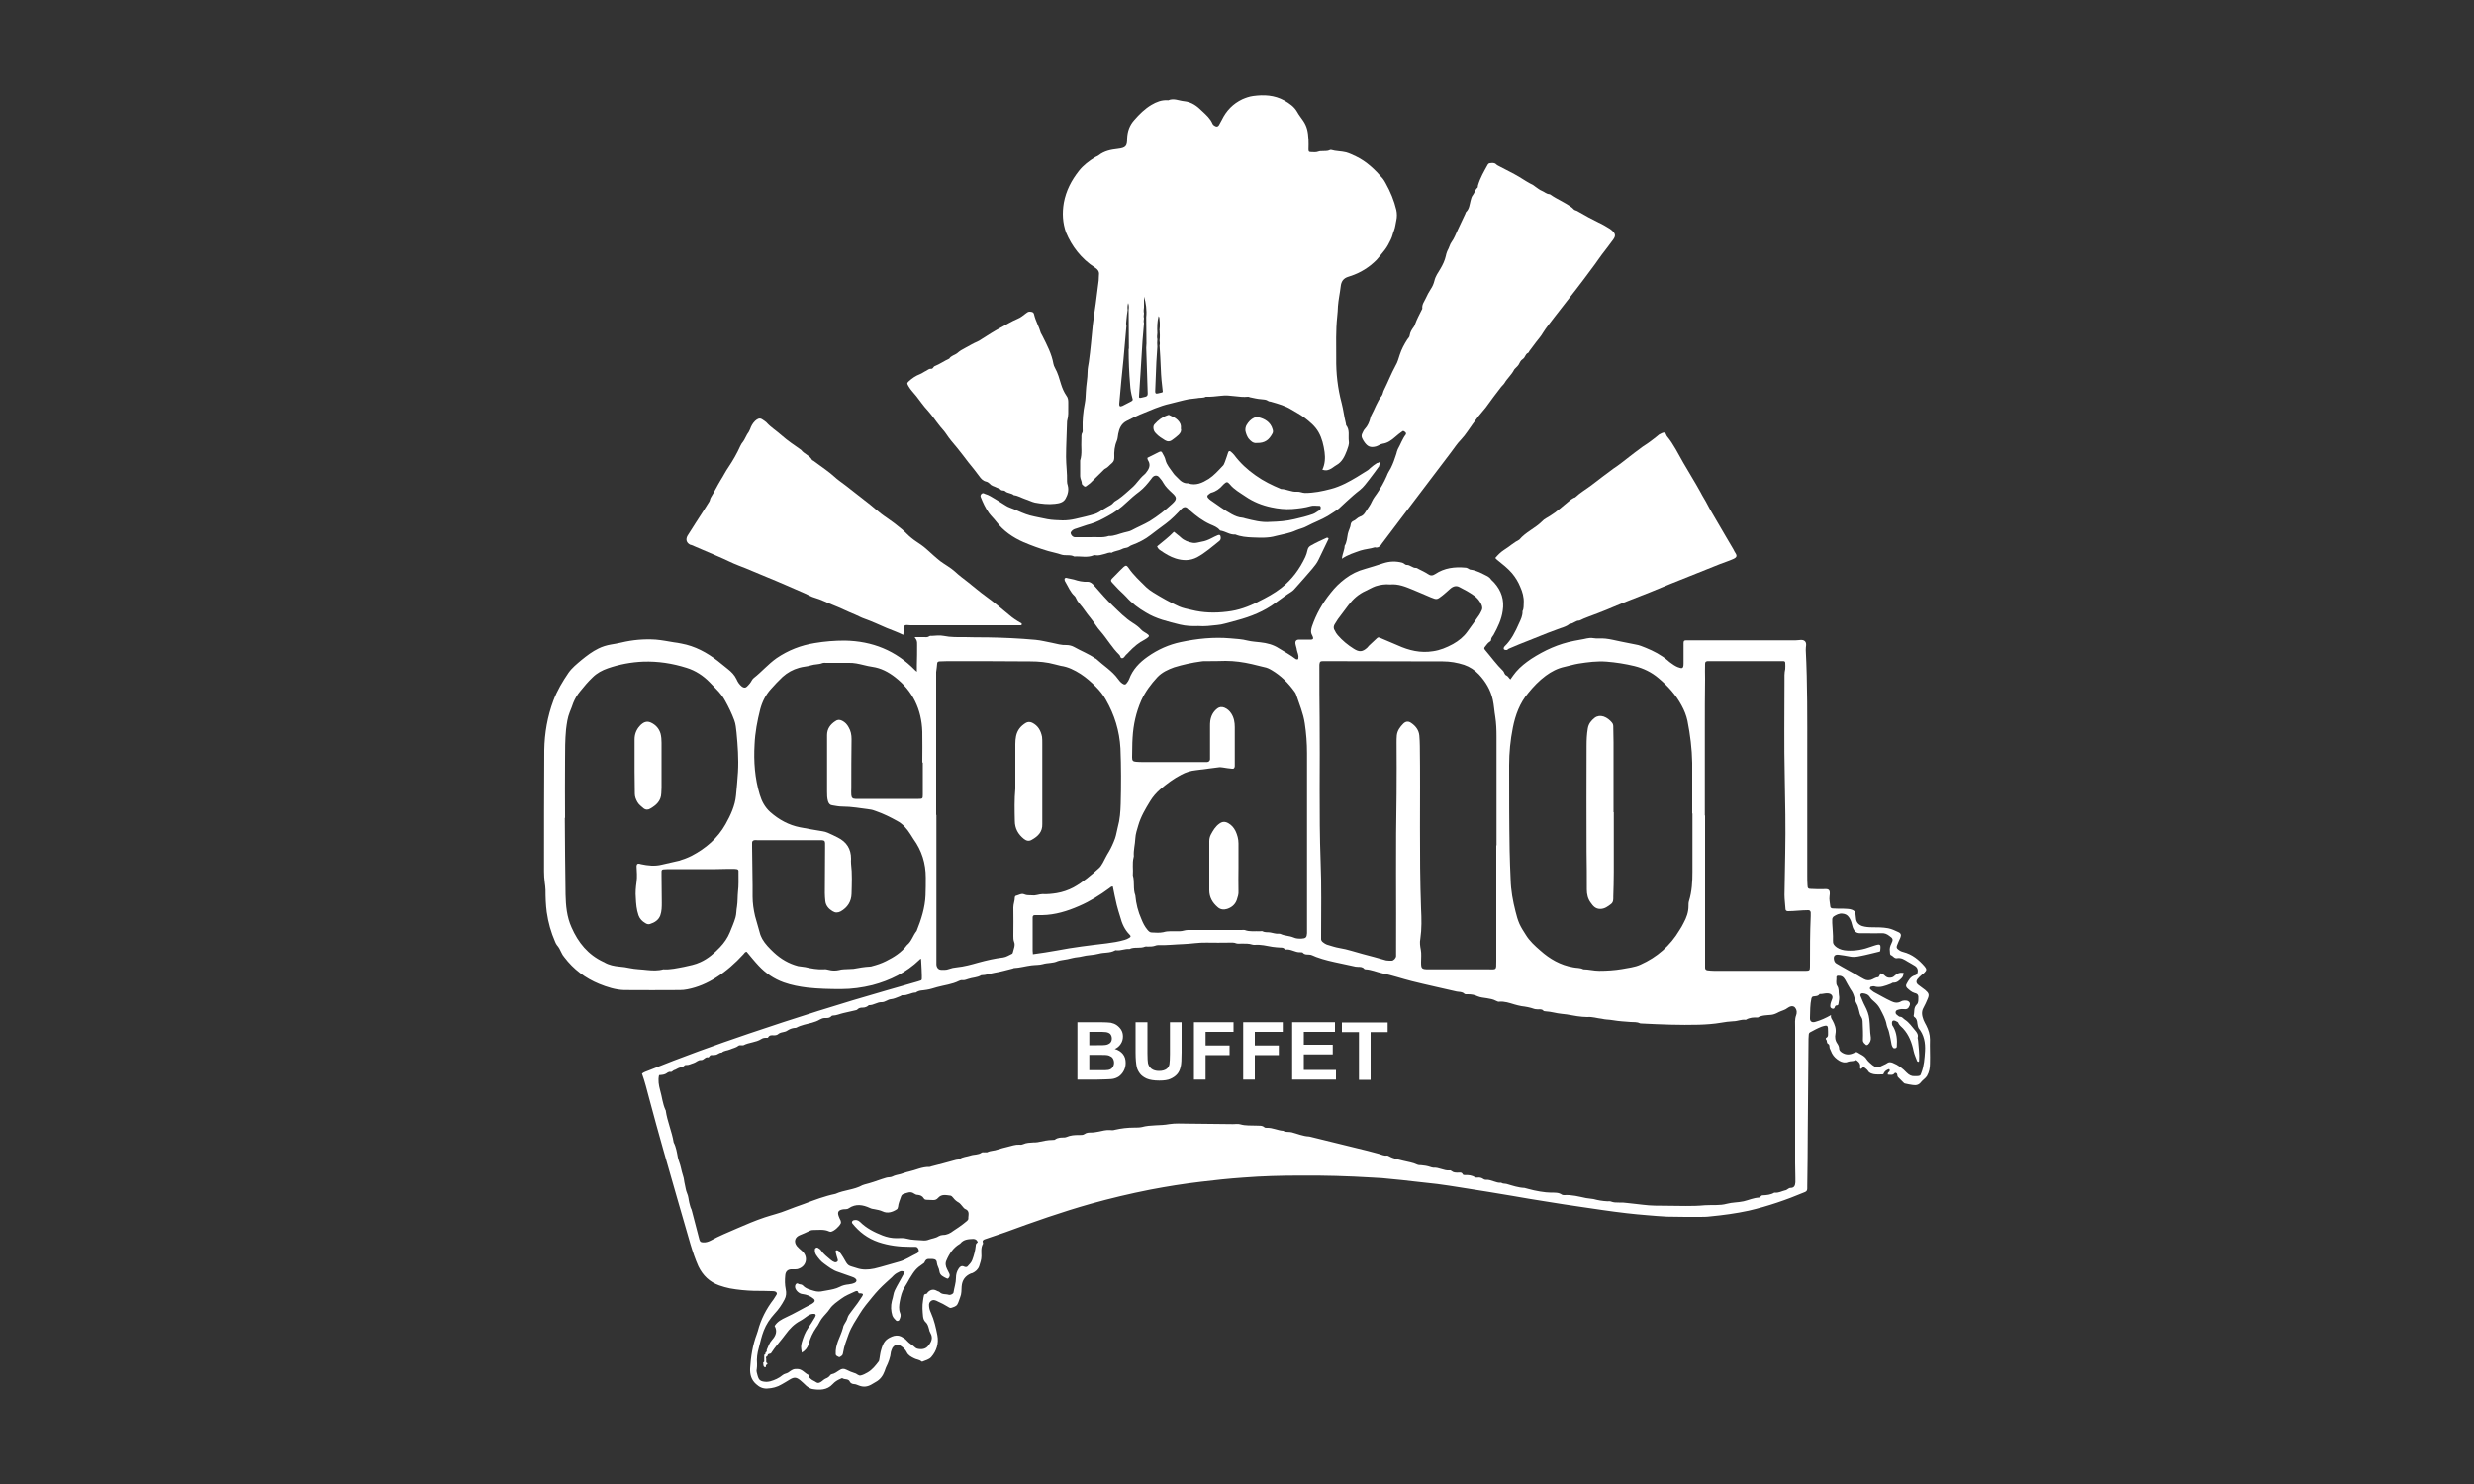 <svg xmlns="http://www.w3.org/2000/svg" xmlns:xlink="http://www.w3.org/1999/xlink" id="Layer_1" x="0px" y="0px" viewBox="0 0 1000 600" style="enable-background:new 0 0 1000 600;" xml:space="preserve"><rect x="0" y="0" width="1000" height="600" fill="#333333" stroke="none"/><style type="text/css">	.st0{fill:#FFFFFF;}</style><g>	<g>		<path class="st0" d="M308.5,548.2C308.5,548.2,308.5,548.2,308.5,548.2C308.5,548.2,308.5,548.2,308.5,548.2z"></path>		<path class="st0" d="M780.1,420.3c0-2.1-0.6-3.9-1.5-5.7c-0.4-0.7-0.8-1.5-1.1-2.2c-0.6-1.6-1-3.3,0-5c0.6-1.1,1.1-2.2,1.6-3.4   c0.8-1.8,0.6-2.4-0.9-3.7c-0.9-0.7-1.9-1.4-2.8-2.1c-0.9-0.7-1-1.5-0.3-2.4c0.5-0.6,1-1.1,1.6-1.6c0.4-0.3,0.8-0.6,1.2-1   c0.9-0.9,0.9-1.4,0.1-2.4c-2.4-2.8-5.1-5-8.7-5.9c-0.8-0.2-1.4-0.5-2-1c-0.7-0.5-0.8-0.9-0.5-1.7c0.4-1,0.8-2,1.3-3   c0.5-1.2,0.3-1.9-0.9-2.4c-1.3-0.6-2.5-1.2-4-1.5c-2.2-0.4-4.3-0.4-6.5-0.4c-1.3,0-2.7-0.1-4-0.5c-1.4-0.5-2.4-1.5-2.5-3.1   c0-0.6-0.2-1.1-0.2-1.7c0-1-0.6-1.5-1.5-1.8c-1.1-0.4-2.1-0.3-3.2-0.4c-1.5,0-3,0-4.5-0.1c-0.5,0-1-0.3-1-0.9   c-0.1-1.3-0.5-2.7-0.3-4c0.5-3.2-0.6-3-3-2.9c-0.6,0-1.2,0-1.8,0c-0.9,0-1.8-0.1-2.7-0.1c-1,0-1.4-0.2-1.4-1.5   c-0.1-1.2-0.1-2.5-0.1-3.8c0-16.6,0-33.2,0-49.8c0-13.8,0.1-27.7-0.6-41.5c-0.1-1.2,0.6-2.7-0.4-3.6c-0.9-0.8-2.4-0.3-3.7-0.3   c-14.3,0-28.5,0-42.8,0c-0.5,0-1,0-1.5,0c-0.8,0-1,0.3-1,1.1c0,2.8,0,5.5,0,8.2c0,2.4-0.7,2.1-2.4,1.5c-0.5-0.2-1-0.5-1.5-0.8   c-0.8-0.6-1.7-1.1-2.4-1.8c-2.7-2.3-5.8-3.9-9-5.2c-1.3-0.5-2.6-1.1-4-1.3c-2-0.4-4-0.8-6-1.2c-2.1-0.4-4.2-1-6.3-1.2   c-1.6-0.2-3.4,0.1-5-0.2c-1.7-0.3-3.3,0.4-4.9,0.6c-0.9,0.1-1.8,0.4-2.7,0.5c-6.3,1.2-12,3.8-17.4,7.3c-2.2,1.5-4.3,3.1-6.1,5.2   c-0.8,0.9-1.5,2-2.3,3.1c-0.6-0.5-0.9-1.3-1.6-1.6c-0.8-0.3-0.8-1.2-1.3-1.8c-2.7-2.6-4.9-5.7-7.3-8.5c-0.5-0.6-0.5-0.8,0.1-1.5   c0.5-0.6,1-1.4,1.7-1.8c0.3-0.2,0.6-0.4,0.6-0.8c0-0.8,0.6-1.4,1-2c1.7-3.1,3.2-6.2,3.7-9.7c0.7-4.4-0.5-8.2-3.5-11.5   c-0.5-0.5-1.1-1-1.5-1.6c-0.3-0.4-0.7-0.6-1.1-0.9c-2.2-1.1-4.4-2.4-6.9-2.7c-0.3,0-0.6-0.2-0.9-0.4c-0.4-0.2-0.7-0.4-1.2-0.4   c-4.3-0.4-8.5,0.1-12.2,2.6c-1.1,0.7-1.9,0.7-2.9,0c-1.2-0.8-2.5-1.4-3.7-2c-0.4-0.2-0.8-0.5-1.1-0.5c-1.5,0.1-2.4-1.3-3.9-1.2   c-0.5,0-1-0.7-1.7-0.9c-2.6-0.7-5.1-0.6-7.6,0.2c-2.5,0.8-4.9,1.6-7.4,2.3c-3,0.8-5.6,2.1-8,3.9c-2.3,1.7-4.3,3.7-6,5.9   c-3.3,4.1-5.8,8.5-7.5,13.5c-0.4,1.3-0.6,2.4,0.1,3.6c0.1,0.2,0.2,0.4,0.3,0.7c0.2,0.6,0,1-0.7,1c-1,0-2,0-3,0c-0.8,0-1.5,0-2.2,0   c-0.9,0.1-1.3,0.7-1.2,1.5c0.1,0.9,0.5,1.8,0.6,2.7c0.2,1.1,0.8,2,0.6,3.2c0,0.2,0,0.5-0.3,0.6c-0.2,0-0.5,0-0.7-0.1   c-2.2-1.7-4.6-3-6.9-4.4c-2.3-1.5-4.8-2.1-7.4-2.4c-1.7-0.2-3.5-0.3-5.2-0.7c-2.3-0.6-4.6-0.7-6.9-0.9c-6.8-0.6-13.5,0.1-20.1,1.5   c-4.8,1-9.3,3-13.4,5.9c-3.3,2.3-6.1,5.2-7.5,9.1c-0.2,0.5-0.5,1-0.9,1.5c-0.5,0.8-1.1,0.8-1.9,0.2c-0.7-0.5-1.2-1.1-1.7-1.8   c-2.4-3.3-5.9-5.4-8.8-8.1c-0.1-0.1-0.3-0.2-0.4-0.2c-2.7-1.9-5.7-3-8.5-4.6c-0.9-0.5-2-0.8-3.1-0.8c-2,0.1-4-0.5-5.9-0.9   c-2.2-0.4-4.4-1-6.6-1.2c-6.6-0.6-13.1-0.9-19.7-1c-2.9,0-5.8,0-8.8-0.1c-2.9,0-5.8,0.1-8.7-0.5c-1.5-0.3-3.2-0.1-4.7,0   c-0.3,0-0.7-0.1-1,0.1c-0.8,0.6-1.6,0.4-2.4,0.4c-1.2,0-2.3,0-3.6,0c1,1.5,1,1.5,1,3.2c0,2.7,0,5.3-0.1,8c0,0.8,0,1.6,0,2.8   c-0.5-0.4-0.6-0.5-0.7-0.6c-7.8-8-17.3-11.8-28.4-12c-4.1,0-8.1,0.3-12.2,1c-5.6,0.9-10.7,2.9-15.4,6.1c-3.4,2.4-6,5.5-9.2,8   c-0.7,0.5-1,1.5-1.6,2.2c-0.4,0.5-0.8,0.9-1.2,1.3c-0.6,0.6-1.3,0.5-2,0c-1-0.8-1.7-1.8-2.2-3c-0.8-1.7-2.1-3-3.5-4.1   c-1.4-1.1-2.7-2.2-4.1-3.3c-4.4-3.4-9.2-6-14.7-7c-1-0.2-2-0.4-3-0.5c-2.5-0.4-4.9-0.9-7.4-1.1c-4.7-0.3-9.3,0.1-13.9,1.2   c-1.4,0.3-2.8,0.6-4.2,0.8c-1.7,0.3-3.4,0.8-5,1.6c-2.5,1.2-4.7,2.9-6.8,4.6c-1.9,1.6-3.9,3.2-5.3,5.2c-2.4,3.5-4.6,7.2-6.1,11.2   c-2.4,6.4-3.6,13.2-3.7,20.1c-0.1,16.4-0.1,32.7-0.1,49c0,1.5,0.1,3,0.3,4.5c0.1,1,0.3,2,0.3,3c0,3,0.1,6,0.5,9   c0.6,4.2,1.7,8.1,3.4,12c0.2,0.5,0.4,0.9,0.7,1.3c0.8,0.9,1.3,1.9,1.8,3c0.3,0.7,0.7,1.3,1.2,1.9c3.7,4.9,8.5,8.5,14.1,10.8   c3.2,1.3,6.6,2.4,10.1,2.5c7.5,0.1,15,0,22.5,0c1,0,2-0.1,3-0.3c4.2-0.8,8.1-2.5,11.7-4.8c4.1-2.6,7.7-5.8,11-9.4   c0.4-0.4,0.6-1,1.3-1c1.6,1.9,3.2,3.9,4.9,5.7c2.8,3,6.2,5.3,10.1,6.7c3.1,1.1,6.3,1.7,9.5,2.1c4.6,0.5,9.1,0.6,13.7,0.6   c4.3,0,8.5-0.6,12.6-1.6c7.2-1.9,13.7-5.1,19.1-10.3c0.2-0.2,0.3-0.4,0.6-0.3c0.1,0.9,0.4,7.6,0.3,8.1c0,0.2-0.1,0.5-0.4,0.6   c-0.4,0.1-0.8,0.3-1.2,0.4c-4.1,1.2-8.1,2.3-12.2,3.5c-18.9,5.4-37.5,11.3-56.1,17.6c-13.6,4.6-27.1,9.5-40.5,14.9   c-0.9,0.4-1.9,0.6-2.7,1.3c1.2,3.3,2,6.7,2.9,10c1.9,7.1,3.8,14.1,5.8,21.1c3.6,12.6,7.2,25.2,10.9,37.9c0.9,3,1.9,6,3.2,8.9   c1.8,3.7,4.5,6.3,8.4,7.7c1.4,0.5,2.9,0.9,4.3,1.2c3.3,0.6,6.6,0.9,9.9,1c2.2,0,4.5,0,6.8,0.1c0.6,0,1.2,0,1.7,0.2   c0.5,0.2,0.8,0.8,0.5,1.2c-0.4,0.7-0.8,1.3-1.2,1.9c-3,3.9-5.2,8.2-6.4,12.9c-0.1,0.4-0.3,0.8-0.4,1.2c-1.7,4.5-2.4,9.1-2.7,13.9   c-0.1,2.5,0.5,4.6,2.4,6.3c1.3,1.2,2.7,1.9,4.5,1.8c2.1-0.1,4.1-0.6,5.9-1.7c1.1-0.7,2.2-1.2,3.2-1.9c1.8-1.1,2.7-1,4.3,0.3   c0.8,0.7,1.6,1.4,2.4,2.2c0.7,0.6,1.5,1.1,2.4,1.3c3,0.5,6,0.5,8.3-2c0.9-1,1.9-1.6,3.1-2.1c0.3-0.1,0.6-0.4,0.9-0.2   c0.9,0.6,2.4,0,3,1.5c0.2,0.4,1,0.8,1.5,0.8c0.8,0,1.5,0.4,2.1,0.6c1.8,0.7,3.4,0.5,5-0.4c0.6-0.3,1.1-0.7,1.7-1   c1.9-1,3-2.6,3.7-4.5c0.2-0.5,0.3-1,0.5-1.4c1-2,1.8-4.1,2-6.3c0.1-0.5,0.4-1.1,0.6-1.6c0.9-1.4,2.2-1.7,3.6-0.7   c0.9,0.6,1.7,1.4,2.2,2.4c0.6,1.3,1.8,1.9,3,2.5c0.9,0.5,2.1,0.5,2.9,1.2c0.1,0.1,0.3,0.2,0.5,0.1c1.2-0.5,2.6-0.8,3.5-1.8   c2.2-2.5,3.1-5.6,2.5-8.8c-0.6-3.1-1.3-6.2-2.6-9.1c-0.2-0.5-0.5-1.1-0.6-1.6c-0.2-1.1-0.5-2.4,0.6-3.2c0.9-0.7,1.9-0.3,2.8,0.2   c1.4,0.6,2.7,1.3,4,2.1c0.5,0.3,1,0.7,1.6,0.4c0.8-0.3,1.8-0.5,2.3-1.4c0.5-0.9,0.7-1.8,1.1-2.8c0.6-1.4,0.5-2.9,0.6-4.4   c0.2-2.5,1.4-4.2,3.7-5.2c0.2-0.1,0.5-0.1,0.7-0.2c1.2-0.6,2.2-1.4,2.7-2.8c0.4-1.3,0.9-2.6,0.9-4.1c0-1.6-0.3-3.3,0.6-4.9   c0.1-0.1,0-0.3,0-0.5c-0.3-0.7,0-1,0.6-1.3c2.8-1,5.7-1.9,8.5-2.9c11.4-4.2,22.8-8.2,34.5-11.5c7.9-2.2,15.9-4.1,24-5.7   c6.8-1.3,13.6-2.4,20.5-3.2c5.7-0.7,11.4-1.3,17.2-1.7c7.6-0.6,15.2-0.8,22.7-0.8c9.8-0.1,19.7,0.2,29.5,0.8   c2.6,0.1,5.2,0.3,7.7,0.6c2.8,0.2,5.6,0.6,8.5,0.9c3.3,0.4,6.6,0.7,9.9,1.1c3.1,0.4,6.3,0.9,9.4,1.4c3.8,0.6,7.6,1.2,11.3,1.8   c3.2,0.5,6.4,1.1,9.6,1.6c4.6,0.8,9.2,1.6,13.8,2.3c4.8,0.8,9.5,1.5,14.3,2.2c2.7,0.4,5.4,0.8,8.2,1.2c3.3,0.5,6.6,0.9,9.9,1.3   c2.7,0.3,5.5,0.6,8.2,0.8c2.7,0.2,5.5,0.5,8.2,0.6c4.3,0.1,8.7,0.1,13,0.1c1.5,0,3,0,4.5-0.2c5.2-0.5,10.4-1.2,15.5-2.3   c7.8-1.8,15.3-4.4,22.7-7.5c0.8-0.3,1-0.8,1-1.5c0-0.3,0-0.7,0-1c0.1-7.2,0.2-14.4,0.2-21.5c0.1-12.2,0.2-24.4,0.3-36.5   c0-1,0-2,0.1-3c0-0.4,0.1-0.9,0.5-1.1c1.5-0.8,3.1-1.7,4.7-2.3c2.5-0.8,2.6-0.6,2.6,2c0,0.3,0,0.7,0,1c0,0.6,0,1.1-0.7,1.5   c-0.4,0.2-0.2,0.6,0,0.8c0.4,0.5,0,1.3,0.8,1.7c0.7,0.3,0.3,1.4,0.7,2c0.3,0.6,0.5,1.2,0.8,1.8c0.7,1.3,1.7,2.2,3,3   c1.1,0.6,2.3,0.9,3.4,0.4c1-0.4,2-0.1,2.9-0.6c0.4-0.2,0.7,0,0.9,0.2c0.8,0.6,1.3,1.3,1.2,2.3c0,0.3-0.2,0.8,0.3,1   c0.2-0.1,0.3-0.2,0.4-0.3c0.3-0.3,0.6-0.6,1-0.3c0.5,0.4,1.1,0.8,1.5,1.4c0.5,0.9,1.5,1.1,2.3,1.3c1.1,0.2,2.3,0.1,3.5,0.1   c0.4,0,0.5-0.3,0.6-0.6c0.4-0.8,1.1-1.2,1.9-1.5c0.2-0.1,0.3,0,0.4,0.2c0,0.1,0.1,0.3,0,0.5c-0.1,0.5-1,0.6-0.7,1.5   c0.9,0,2,0.4,2.7-0.6c0.2-0.3,0.8-0.1,1,0.3c0.2,0.5,0,1,0.5,1.4c0.8,0.8,1.5,1.5,2.3,2.3c0.1,0.1,0.3,0.2,0.4,0.2   c1,0.2,2.1,0.5,3.2,0.6c1.3,0.2,2.4,0,3.3-1.2c0.7-0.9,1.8-1.5,2.4-2.5c0.9-1.6,1.2-3.3,1.2-5C780.2,426.6,780,423.5,780.1,420.3z    M257.3,356.6c-0.3,2.1-0.5,4.3-0.3,6.4c0.1,2.4,0.3,4.8,1.1,7.1c0.5,1.4,1.5,2.4,2.7,3.1c0.6,0.4,1.2,0.6,1.9,0.4   c1.9-0.6,3.5-1.6,4.2-3.5c0.6-1.7,0.6-3.5,0.6-5.2c0-3.6-0.1-7.2-0.1-10.8c0-0.6,0-1.2,0-1.8c0-0.5,0.3-0.8,0.8-0.8   c0.6,0,1.2-0.1,1.8-0.1c6.4,0,12.8,0,19.3,0c1.7,0,3.3-0.1,5-0.1c0.8,0,1.7,0,2.5,0c1.6,0.1,1.8,0.2,1.7,1.7c0,2.5,0.1,5-0.2,7.5   c-0.2,2-0.1,4-0.4,6c-0.3,1.5-0.2,3-0.6,4.4c-0.6,2.1-1.5,4.1-2.3,6.1c-0.9,2.2-2.3,4.2-4,6c-2.3,2.4-4.8,4.6-7.9,6   c-2.1,1-4.4,1.4-6.6,1.9c-2.8,0.5-5.5,1.2-8.4,1c-2.1,0.6-4.3,0.5-6.4,0.3c-2.4-0.3-4.8-0.3-7.2-0.8c-1.3-0.3-2.8-0.5-4.1-0.6   c-2.1-0.2-4.2-0.6-6.1-1.7c-0.1-0.1-0.3-0.2-0.4-0.2c-6.2-2.9-10.2-7.8-12.9-14c-1.9-4.2-2.3-8.7-2.4-13.2   c-0.2-10.3-0.2-20.7-0.3-31c0,0,0.1,0,0.1,0c0-7.8-0.1-15.5,0-23.3c0-4.2,0-8.3,0.4-12.5c0.3-2.4,0.6-4.8,1.5-7   c0.5-1.2,1-2.5,1.4-3.7c0.7-1.7,1.6-3.3,2.8-4.7c1.6-2,3.2-3.9,5-5.6c1.8-1.8,3.9-2.9,6.2-3.7c4.6-1.6,9.4-2.5,14.3-2.7   c6-0.2,11.8,0.7,17.5,2.5c3.6,1.1,6.8,3.2,9.4,5.9c0.9,0.9,1.7,1.8,2.6,2.7c1.4,1.4,2.7,3,3.6,4.7c1.4,2.5,2.7,5.2,3.7,7.9   c0.6,1.6,0.7,3.3,0.9,4.9c0.5,5.3,0.9,10.6,0.6,16c-0.2,3.2-0.5,6.3-0.8,9.5c-0.4,4.2-2.2,8-4.2,11.6c-3.2,5.7-8,9.8-13.7,12.8   c-1.6,0.8-3.4,1.5-5.1,2c-2.3,0.6-4.7,1-7,1.6c-2.8,0.7-5.6,0.4-8.4-0.2c-0.3-0.1-0.6-0.2-1-0.2c-0.4,0-0.6,0.2-0.7,0.5   c0,0.2-0.1,0.3-0.1,0.5C257.4,352.3,257.6,354.5,257.3,356.6z M610,309.4c0-5.1,0.5-10.2,1.5-15.2c1-5.1,2.8-10,6.2-14   c2.1-2.6,4.4-5,7.1-7c2.3-1.7,4.8-3,7.6-3.6c1.9-0.4,3.7-1,5.6-1.3c3.8-0.6,7.6-1.1,11.4-0.8c3.8,0.3,7.6,0.9,11.3,1.8   c3.6,0.9,6.9,2.5,9.7,4.9c3.7,3.1,7,6.7,9.3,11c1.1,2,1.9,4,2.4,6.3c1.1,5.6,1.8,11.2,1.9,16.9c0,6.8,0,13.7,0,20.5c0,0,0,0,0.1,0   c0,7.8,0,15.7,0,23.5c0,4-0.2,8-1.4,11.9c-0.2,0.6-0.2,1.3-0.2,2c0,2.5-0.8,4.7-2,6.9c-0.5,1-1,1.9-1.6,2.8   c-3.8,6.4-9.1,11-15.8,14c-2.4,1.1-5,1.3-7.5,1.8c-3,0.5-6.1,0.7-9.2,0.7c-2.2,0-4.3-0.6-6.4-0.6c-1.3-0.7-2.8-0.5-4.1-0.8   c-5.2-0.9-9.5-3.4-13.3-6.8c-2.2-1.9-4.4-3.9-5.9-6.4c-0.9-1.4-1.8-2.8-2.5-4.3c-0.7-1.6-1.2-3.3-1.6-5c-1.1-4.3-1.9-8.6-2-13.1   c-0.2-3.8-0.3-7.7-0.4-11.5C610,332.4,610,320.9,610,309.4z M539.6,252.2c0.4-0.6,0.8-1.3,1.2-1.9c1.4-1.9,2.8-3.7,4.2-5.6   c1.9-2.5,4.1-4.5,7-5.8c1.3-0.6,2.6-1.4,4-1.9c1.9-0.6,3.9-0.9,5.9-0.7c3.3-0.3,6.2,0.9,9.1,2.1c2.5,1,4.9,2.1,7.3,3.1   c2.5,1,2.5,1,4.7-0.7c1-0.8,2-1.7,3-2.6c1.3-1.2,2.6-1.6,4-0.8c2,1,4,2.1,5.8,3.4c1.3,0.9,2.3,2.1,3,3.6c0.4,0.9,0.5,1.8,0,2.6   c-0.3,0.5-0.5,1.1-0.8,1.5c-1.6,2.3-3.2,4.6-4.9,6.9c-1.5,2.1-3.5,3.7-5.8,5c-2.6,1.4-5.2,2.5-8.1,2.9c-5,0.8-9.7-0.3-14.3-2.4   c-2.4-1.1-4.9-2-7.3-3.1c-0.5-0.2-0.8,0-1.1,0.3c-1,1-2.1,1.9-3.1,2.9c-0.3,0.3-0.5,0.6-0.8,0.9c-1.9,1.7-3.2,1.8-5.4,0.4   c-2.4-1.5-4.6-3.3-6.5-5.5c-0.5-0.6-0.9-1.2-1.2-1.9C539,254.3,538.9,253.2,539.6,252.2z M533.3,268.7c0.1-1.3,0.5-1.4,1.6-1.4   c16.1,0,32.2,0.1,48.3,0.1c3,0,5.8,0.5,8.6,1.4c2.3,0.8,4.3,2.1,6,3.9c2.7,2.9,4.7,6.2,5.6,10.2c0.5,2.3,0.6,4.6,1,6.9   c0.4,2.6,0.5,5.3,0.5,8c0,14.7,0,29.4,0,44c0,0-0.1,0-0.1,0c0,15.6,0,31.2,0,46.8c0,3.8,0.1,3.3-3.4,3.3c-8,0-16,0-24,0   c-2.8,0-3-0.3-3-2.9c0-1.7,0.2-3.4-0.1-5c-0.3-1.5-0.5-3-0.2-4.4c0.6-4.1,0.5-8.1,0.3-12.2c-0.8-21.9-0.2-43.9-0.5-65.8   c0-1.4-0.1-2.8-0.2-4.2c-0.2-2.2-1.5-3.9-3.3-5.1c-1.1-0.8-2.2-0.7-3.2,0.3c-1.3,1.3-2.4,2.8-2.6,4.7c-0.1,1-0.1,2-0.1,3   c0,6.8,0.1,13.7,0,20.5c-0.4,21.5-0.1,43-0.2,64.6c0,0.4,0,0.8,0,1.2c-0.1,0.8-1,1.8-1.8,1.8c-0.7,0-1.5,0-2.2-0.1   c-3.2-0.9-6.3-1.8-9.5-2.6c-3.1-0.8-6.1-1.9-9.3-2.4c-1.8-0.3-3.5-0.9-5.2-1.4c-0.5-0.2-1-0.5-1.5-0.9c-0.6-0.4-0.9-1-0.8-1.7   c0-0.5,0-1,0-1.5c0-9.8,0.2-19.7-0.2-29.5c-0.7-19.3-0.2-38.7-0.4-58c-0.1-6.6-0.1-13.2-0.1-19.8   C533.3,269.9,533.3,269.3,533.3,268.7z M457.8,298.2c0.3-5.2,1.4-10.2,3.5-15c1.6-3.5,3.9-6.6,6.5-9.4c1.9-2,4.3-3.1,6.8-4   c3.6-1.1,7.2-1.9,11-2.4c0.5-0.1,1-0.1,1.5-0.1c2.8,0,5.5,0,8.3-0.1c3.6,0,7.1,0.5,10.6,1.3c1.6,0.4,3.2,0.8,4.9,1.2   c1.2,0.2,2.2,0.7,3.2,1.3c3.7,2.2,6.7,5.2,9.2,8.7c0.2,0.3,0.5,0.7,0.6,1.1c1.3,3.9,2.9,7.6,3.5,11.7c0.6,4,0.9,8,0.9,12   c0,11.2,0,22.4,0,33.5c0,0,0,0,0,0c0,12.5,0,25,0,37.5c0,0.6,0,1.2,0,1.8c-0.1,1.7-0.5,2.1-2.3,2.2c-1.1,0-2.1,0-3.2-0.5   c-1.7-0.7-3.5-0.6-5.2-1.4c-0.2-0.1-0.5-0.1-0.7-0.1c-1.2,0.1-2.3-0.3-3.4-0.5c-1-0.2-2.1,0.1-3.2-0.5c-0.2-0.1-0.6,0-1,0   c-2.1-0.1-4.1,0.3-6.2-0.5c-0.4-0.1-0.8,0-1.2,0c-7.3,0-14.5,0-21.8,0c-1.1,0-2.1,0.5-3.2,0.5c-1.2,0-2.5,0-3.8,0   c-1,0-1.9,0.1-2.9,0.4c-1.5,0.3-3.1,0.2-4.7,0.1c-0.8,0-1.3-0.6-1.8-1.2c-1-1.2-1.7-2.6-2.3-4.1c-1.4-3.1-2.2-6.3-2.5-9.7   c-1-2.6-0.2-5.5-1-8.1c0.2-2.4-0.3-4.8,0.3-7.2c0-0.2,0.1-0.3,0.1-0.5c-0.2-2.4,0.5-4.8,0.6-7.2c0.1-1.9,0.7-3.6,1.2-5.3   c1-3.5,2.9-6.7,4.8-9.8c1.1-1.8,2.4-3.3,4-4.7c2.7-2.3,5.5-4.4,8.6-6c1.9-1,3.8-1.6,5.9-1.8c3.1-0.4,6.3-0.8,9.4-1.2   c0.5-0.1,1,0.1,1.5,0.1c1.2,0.2,2.5,0.4,3.7,0.5c0.7,0.1,1-0.2,1.1-1c0-0.3,0-0.7,0-1c0-4.9,0-9.8,0-14.8c0-1.9-0.3-3.8-1.4-5.5   c-0.7-1.1-1.6-1.9-2.8-2.4c-1-0.4-2-0.3-2.8,0.3c-1.7,1.3-2.6,3-2.9,5.1c-0.1,0.7-0.1,1.5-0.1,2.2c0,3.8,0,7.7,0,11.5   c0,0.6,0,1.2,0,1.8c-0.1,0.7-0.5,1-1.1,1.1c-0.5,0-1,0-1.5,0c-8.2,0-16.4,0-24.5,0c-0.9,0-1.8,0-2.8-0.1c-1.3-0.1-1.6-0.5-1.6-1.8   C457.7,303.5,457.6,300.9,457.8,298.2z M456.6,377.9c0.6,0.6,0.5,0.9-0.2,1.3c-0.6,0.4-1.2,0.6-1.8,0.8c-2.4,0.7-4.9,1.1-7.3,1.4   c-6.8,0.8-13.5,1.6-20.2,2.9c-3.1,0.6-6.2,1-9.6,1.5c0-0.6-0.1-1-0.1-1.4c0-4.2,0-8.5,0-12.7c0-0.2,0-0.5,0-0.8   c0-0.6,0.3-0.9,0.9-0.9c1,0,2,0,3,0c5.2-0.1,10.1-1.6,14.9-3.7c4.4-1.9,8.4-4.4,12.2-7.2c0.4-0.3,0.7-0.7,1.4-0.7   c0.5,2.5,1,5,1.6,7.5c0.4,1.6,0.9,3.2,1.4,4.8C453.5,373.4,454.6,375.9,456.6,377.9z M378.8,268.3c0-0.6,0.4-0.9,1-0.9   c1.1,0,2.2-0.1,3.2-0.1c11.2,0,22.3,0,33.5,0.1c3.3,0,6.7,0.3,9.9,1.2c0.8,0.2,1.6,0.4,2.4,0.6c2.9,0.4,5.5,1.7,8,3.3   c2.3,1.5,4.2,3.2,6.1,5.1c1.6,1.6,3,3.3,4.1,5.3c3.5,6.1,5.5,12.6,5.9,19.7c0.3,7.4,0.3,14.8,0.1,22.3c-0.1,3.2-0.3,6.4-1.2,9.6   c-0.4,1.5-0.6,3.1-1.1,4.5c-0.7,1.9-1.5,3.7-2.5,5.4c-0.9,1.4-1.6,2.9-2.4,4.4c-0.5,0.8-0.9,1.6-1.6,2.2   c-3.2,2.9-6.5,5.7-10.3,7.8c-2.1,1.1-4.4,1.9-6.8,2.3c-1.9,0.3-3.8,0.5-5.7,0.4c-1.4,0-2.7,0.7-4.2,0.5c-1.1-0.1-2.1,0.1-3.2-0.4   c-1.1-0.5-2.2,0.3-3.4,0.6c-0.2,0-0.4,0.4-0.4,0.6c0,1.4-0.6,2.7-0.6,4.1c0.1,3.8,0,7.7,0,11.5c0,0.8,0,1.6,0.3,2.4   c0.6,1.4-0.2,2.9-0.5,4.3c0,0.2-0.2,0.5-0.5,0.6c-1.1,0.5-2.1,1.2-3.4,1.4c-3.4,0.4-6.8,1.2-10.1,2.1c-2.8,0.8-5.7,1.6-8.7,1.9   c-1.1,0.1-2.1,0.3-3.2,0.7c-1,0.4-2,0.3-3,0.3c-1.2,0-1.9-0.9-2-2.1c0-0.5,0-1,0-1.5c0-19.7,0-39.4,0-59c0,0-0.1,0-0.1,0   c0-10.5,0-21,0-31.5c0-8.8,0-17.5,0-26.3C378.6,270.4,378.7,269.4,378.8,268.3z M370.5,376.4c-1.5,1.8-2,4.2-3.9,5.7   c-2.2,3-5.3,4.9-8.5,6.5c-1.8,0.9-3.6,1.5-5.5,2c-0.3,0.1-0.6,0.2-1,0.2c-2.2,0.1-4.4,0.5-6.6,0.9c-0.6,0.1-1.3,0-2,0.1   c-1.3,0.1-2.6,0-3.9,0.4c-1.3,0.3-2.8,0.3-4.2-0.1c-0.7-0.2-1.3-0.3-2-0.2c-2.5,0.1-4.9-0.3-7.4-0.9c-1-0.2-1.9-0.2-2.9-0.4   c-3.8-1-7-2.9-9.8-5.5c-1.8-1.7-3.5-3.4-4.7-5.5c-0.4-0.8-0.8-1.6-1-2.5c-0.6-2.2-1.3-4.5-1.9-6.7c-0.6-2.6-1-5.2-1-7.9   c0-1.5,0-3,0-4.5c-0.1-5.2-0.1-10.3-0.2-15.5c0-0.6,0-1.2,0-1.8c0-0.6,0.4-0.9,0.9-1c0.4-0.1,0.8,0,1.2,0c8.1,0,16.2,0,24.3,0   c3.4,0,3.1-0.2,3.1,3.1c0,6.1-0.1,12.2-0.1,18.3c0,1.1,0.1,2.2,0.2,3.2c0.2,1.9,1.4,3.2,2.9,4.1c1.1,0.7,2.1,0.7,3.3,0.1   c2.8-1.6,4.3-4,4.4-7.1c0.1-4.1,0.3-8.2-0.2-12.2c-0.1-0.7,0-1.3,0-2c0-4-1.8-6.8-5.4-8.6c-1.3-0.7-2.7-1.3-4-1.9   c-0.7-0.3-1.4-0.5-2.1-0.6c-3-0.5-6.1-1-9.1-1.6c-4.6-0.9-8.6-3.1-12.1-6.2c-2.1-1.9-3.4-4.3-4.2-7c-2-6.6-2.5-13.4-2.1-20.3   c0.2-4.8,1.1-9.6,2.3-14.3c0.8-3,2.2-5.8,4.3-8.1c1.5-1.7,3-3.3,4.7-4.9c2-1.8,4.2-3,6.7-3.7c1.6-0.5,3.3-0.5,4.8-1   c1.5-0.5,3.1-0.3,4.6-0.9c0.5-0.2,1.1-0.1,1.7-0.1c2.9,0,5.8,0,8.8,0c2.2-0.1,4.2,0.4,6.3,0.9c1.1,0.3,2.2,0.5,3.4,0.7   c3.5,0.5,6.5,2.1,9.2,4.2c7.2,5.6,10.7,13,11,22c0.1,4.2,0,8.3,0,12.5c0,0,0.1,0,0.2,0c0,3.2,0,6.3,0,9.5c0,1.2,0,2.3,0,3.5   c0,1.6-0.1,1.7-1.7,1.7c-6.5,0-13,0-19.5,0c-2,0-4,0-6,0c-1.2,0-1.6-0.5-1.7-1.6c-0.1-0.9,0-1.8,0-2.8c0-6.6,0-13.2,0.1-19.8   c0-1.7-0.3-3.3-1.2-4.8c-0.6-1.1-1.4-2-2.6-2.6c-1-0.5-1.9-0.5-2.8,0.2c-2,1.3-3.3,3.1-3.3,5.6c0,2.2,0,4.5,0,6.8   c0,5.3,0,10.7,0,16c0,1.3,0,2.7,0.4,4c0.3,0.9,0.8,1.5,1.7,1.6c1.3,0.2,2.6,0.5,4,0.5c3.8,0,7.6,0.7,11.4,1.2   c0.8,0.1,1.6,0.4,2.4,0.7c2.9,1,5.7,2.4,8.4,3.9c2.3,1.2,4,3.2,5.4,5.4c0.4,0.6,0.8,1.3,1.2,1.9c3.4,4.7,5,9.9,5,15.6   c0,2.4,0,4.8-0.1,7.2C373.9,366.9,372.4,371.7,370.5,376.4z M394.4,503.6c-0.2,2-0.7,3.9-1.4,5.8c-0.4,1.1-1.2,1.8-1.9,2.6   c-0.3,0.4-1,0.3-1.4,0.1c-1-0.5-1.7,0-2.2,0.8c-0.8,1.2-1.1,2.4-1.1,3.8c0,2-0.7,3.9-1,5.9c-0.1,0.5-1.2,1.1-1.9,0.9   c-1.2-0.4-2.7,0-3.7-1.1c-0.2-0.2-0.6-0.3-0.9-0.4c-1.5-0.9-2.7-0.7-3.9,0.5c-0.1,0.1-0.1,0.1-0.1,0.2c-0.2,0.6-1.2,0.3-1.4,0.9   c-0.2,0.7-0.3,1.5-0.4,2.2c-0.4,2.2-0.2,4.3,0,6.5c0.1,0.8,0.4,1.7,1,2.2c0.9,0.8,1.1,1.8,1.4,2.8c0.1,0.6,0.3,1.2,0.6,1.7   c1.1,1.9,0.4,3.5-0.8,5c-1.1,1.5-2.8,1.7-4.5,1.3c-0.3-0.1-0.6-0.2-0.9-0.5c-1-1-2.4-1.6-3.4-2.8c-0.6-0.8-1.6-1.2-2.4-1.7   c-1.1-0.5-2.4-0.4-3.6,0.1c-2.6,1.1-3.5,2.3-4.4,5.6c-0.3,1-0.4,2.1-0.6,3.2c-0.1,0.4-0.1,0.9-0.3,1.2c-1.3,1.7-2.6,3.4-4.5,4.5   c-0.9,0.5-1.8,1-2.7,1.2c-1,0.3-1.6-0.7-2.5-0.9c-1.2-0.4-2.3-0.8-3.4-1.4c-1-0.5-1.8-0.5-2.8,0.2c-1,0.6-1.9,1.4-3.1,1.6   c-0.2,0-0.5,0.2-0.6,0.4c-0.5,0.7-1.1,1.1-1.9,1.4c-0.7,0.3-1.3,1-2,1.4c-0.7,0.4-1.2,0.5-1.9,0c-0.7-0.5-1.5-0.7-2.1-1.3   c-0.4-0.4-1-0.7-0.9-1.4c0-0.1,0-0.2,0-0.2c-1.6-0.7-2.6-2.5-4.7-2.4c-0.5,0-1,0-1.5,0.2c-0.8,0.3-1.4,0.9-2.1,1.3   c-0.7,0.4-1.5,0.4-2.2,1c-1.4,1.2-3.2,2-5,2.5c-0.5,0.1-1,0.2-1.5,0.2c-2.6-0.1-3.1-0.8-3.6-2.6c-0.2-0.9-0.6-1.7-0.3-2.7   c0.1-0.6,0.1-1.3,0.1-2c-0.2-2.2,0.1-4.3,0.7-6.4c0.6-2.3,1.1-4.7,2-7c1-2.6,2.5-4.8,4.4-6.9c1.6-1.7,2.9-3.6,4-5.7   c0.7-1.3,0.8-2.7,0.5-4.1c-0.4-1.9-0.4-3.8-0.2-5.7c0.1-1.4,0.9-2.3,2.3-2.4c0.5,0,1,0,1.5,0s1,0,1.5-0.2c3.4-1.1,4.1-5,1.4-7.3   c-0.7-0.6-1.4-1.2-2-1.9c-1.4-1.8-0.8-3.7,1.4-4.5c1.1-0.4,2.3-1,3.4-1.5c0.5-0.3,1.1-0.5,1.7-0.5c2.2,0,4.5-0.4,6.6,0.6   c0.2,0.1,0.5,0.1,0.7,0.1c1.3-0.3,3.2-2,3.9-3.3c0.2-0.4,0.1-0.8,0-1.2c-0.3-0.6-0.6-1.2-0.8-1.8c-0.6-1.6-0.1-2.4,1.5-2.7   c0.4-0.1,0.8-0.1,1.2-0.1c0.5,0,1-0.1,1.4-0.4c2.8-1.9,5.7-1.4,8.5-0.1c0.6,0.3,1.2,0.4,1.9,0.5c1.1,0.2,2.2,0.4,3.3,0.9   c1.9,0.9,3.9,0.3,5.6-0.8c0.4-0.2,0.5-0.6,0.6-1.1c0.1-1.3,0.7-2.6,1.1-3.8c0.2-0.8,0.6-1.2,1.2-1.4c1.4-0.4,2.7-1.2,4.2-0.1   c0.4,0.3,0.9,0.5,1.4,0.5c1,0.1,1.9,0.4,2.5,1.4c0.2,0.5,0.8,0.6,1.3,0.6c0.8,0,1.7,0.1,2.5,0.1c0.8,0,1.4-0.2,2-0.9   c1.4-1.6,3.2-1.1,4.9-0.9c0.4,0,0.9,0.5,1.2,0.9c0.6,0.8,1.3,1.4,2.2,1.9c0.5,0.3,1,0.9,1.4,1.4c0.4,0.4,0.7,1,1.2,1.2   c2.1,0.8,1.2,2.6,1.3,4c0,0.2-0.3,0.6-0.5,0.8c-1.1,0.9-2.2,1.8-3.4,2.6c-0.7,0.5-1.4,0.9-2.1,1.4c-1.3,1-2.6,1.7-4.3,1.7   c-0.5,0-1.2,0.2-1.7,0.5c-1.2,0.8-2.7,0.9-4,1.4c-0.7,0.3-1.7,0.4-2.5,0.3c-2.1-0.2-4.3-0.1-6.4-0.7c-1.3-0.4-2.8-0.2-4.2-0.2   c-1.9,0-3.8-0.4-5.6-1.1c-3.3-1.3-6.5-2.9-9.1-5.5c-0.9-0.8-1.7-0.9-2.7-0.6c-0.5,0.2-0.7,0.9-0.4,1.2c2.8,3.5,6.2,6.1,10.6,7.6   c4.2,1.4,8.4,1.9,12.8,1.9c0.8,0,1.5,0,2.2,0c0.7,0,1,0.6,1.2,1.1c0.2,0.5,0,1.2-0.6,1.5c-2.4,1.1-4.6,2.7-7.2,3.4   c-3.4,0.9-6.7,2-10.1,2.8c-2.4,0.5-4.8,0.6-7.1-0.2c-3.6-1.2-3.3-0.4-5.5-4.4c-0.5-0.9-1.2-1.8-1.9-2.6c-0.1-0.1-0.5-0.2-0.7-0.2   c-0.4,0-0.5,0.4-0.4,0.8c0.2,1,0.5,1.9,0.8,2.9c0.1,0.3,0.1,0.7-0.2,0.9c-0.4,0.3-0.7,0.3-1.1,0.2c-0.6-0.2-1-0.5-1.5-0.9   c-1.4-1.2-2.9-2.3-3.9-3.8c-0.3-0.5-0.8-0.8-1.3-1.1c-0.4-0.3-1.1,0.1-1.2,0.5c-0.1,0.9,0,1.6,0.5,2.4c0.9,1.3,1.9,2.6,3.2,3.5   c1.8,1.3,3.5,2.7,5.8,3.4c1.8,0.6,3.6,1.3,5.4,1.9c0.6,0.2,1.1,0.4,1.5,0.8c0.6,0.5,0.5,1.2-0.2,1.6c-0.8,0.4-1.7,0.6-2.6,0.7   c-1.2,0.1-2.5,0.4-3.6,1c-1.6,0.8-3.3,1.1-5,1.4c-0.6,0.1-1.1,0.2-1.7,0.3c-1.2,0.3-2.4,0.3-3.7-0.1c-1.6-0.5-3.2-0.8-4.4-2.1   c-0.5-0.5-1-0.5-1.6-0.6c-0.4-0.1-0.7-0.5-1.1-0.2c-0.5,0.4-0.6,1-0.5,1.6c0.3,1.3,1.7,2.5,3,2.6c1.7,0.2,3.2,0.8,4.5,1.9   c0.5,0.4,0.6,1,0,1.5c-0.3,0.3-0.7,0.5-1,0.7c-3.4,1.7-6.7,3.7-10.2,5.3c-1.7,0.8-3.5,1.7-4.6,3.5c1.2,2.1,0.5,3.9-1,5.6   c-1.1,1.2-1.6,2.7-2.2,4.1c0.1,0.4,0,0.8-0.4,1c-0.1,0.1-0.1,0.2-0.1,0.4l0,0l0,0c0,0.3-0.2,0.5-0.5,0.6c0,0.2,0,0.4,0,0.6   c0,0.3,0,0.5,0,0.8l0,0l0,0c0,0.2,0,0.5,0,0.7c0,0,0,0,0,0c0,0,0,0,0,0l-0.1,0.1l0.1,0.1l0,0l0,0c0.1,0.3,0,0.5-0.3,0.7   c-0.1,0.1-0.2,0.3-0.1,0.4c0.1,0.6-0.1,1.3,0.7,1.6c0.3,0,0.4-0.2,0.4-0.5l0,0l0,0c-0.1-0.3,0.1-0.5,0.4-0.6l0,0   c0.1-0.1,0.1-0.2,0.2-0.3c0,0,0-0.1,0-0.2c-0.3-0.1-0.5-0.3-0.5-0.6c0-0.4,0-0.8,0-1.2c-0.2-0.5-0.1-0.9,0.4-1.1   c0.1-0.1,0.2-0.2,0.2-0.3l0,0c0-0.3,0.2-0.5,0.6-0.6c0.2-0.1,0.6-0.1,0.7-0.2c1.7-2.7,4-5.1,5.9-7.7c1.6-2.2,3.5-4.2,6-5.5   c1.1-0.6,2.1-1.4,3.1-2.1c0.8-0.5,1.6-0.8,2.6-0.7c0.3,0,0.6,0.4,0.5,0.7c-0.1,0.2-0.2,0.5-0.3,0.7c-0.9,1.5-1.8,3-2.8,4.4   c-1.2,1.7-1.9,3.7-2.5,5.7c-0.4,1.5-0.4,1.9,0,4.2c1.4-0.9,2.3-1.9,2.8-3.6c0.6-2.3,1.6-4.5,3-6.5c0.9-1.1,1.4-2.5,2.2-3.6   c1-1.4,2.3-2.5,3.3-4c1.2-1.8,3-2.9,4.6-4.1c1.7-1.3,3.6-2,5.5-2.9c0.7-0.3,1.2-0.5,1.5,0.5c0.1,0.3,0.5,0.2,0.9,0.2   c1,0.1,1.1,0.4,0.6,1.2c-0.6,0.9-1.2,1.8-1.8,2.7c-0.9,1.2-1.8,2.4-2.7,3.6c-0.6,0.8-1.2,1.5-1.5,2.6c-0.2,0.8-0.7,1.5-1.1,2.2   c-0.4,0.6-0.6,1.1-0.7,1.8c-0.5,1.8-1.3,3.5-2,5.3c-0.6,1.7-1,3.3-0.9,5.1c0,0.8,0.6,0.9,1.1,1.2s0.8-0.1,1.1-0.3   c0.6-0.3,0.7-0.9,0.8-1.5c0.4-2.6,1.4-5.1,2.3-7.6c1.1-2.9,2.8-5.4,4.4-8c1.5-2.5,3.3-4.6,5.1-6.8c1.7-2.1,3.5-4,5.5-5.8   c1-1,2.1-1.8,3.1-2.9c0.7-0.7,1.6-1.2,2.5-1.6c0.6-0.3,1.3-0.2,2,0.2c-1.1,2-2.1,3.9-3.2,5.8c-0.6,1.1-1.2,2.2-1.4,3.5   c-0.1,0.8-0.4,1.6-0.6,2.4c-0.5,2-0.4,4,0.2,5.9c0.3,0.8,0.9,1.4,1.5,2c0.3,0.3,1.1,0.2,1.3-0.3c0.4-0.9,0.8-1.7,0.3-2.8   c-0.6-1.5-0.4-3.1-0.1-4.7c0.4-2,0.8-3.9,1.9-5.6c0.8-1.2,1.4-2.4,2.1-3.6c1.9-3.1,2.6-4.1,5.3-5.9c0.4-0.2,0.7-0.5,0.8-0.9   c0.4-0.9,1.1-1.2,2-1.1c0.3,0,0.7,0,1,0c1.2,0.1,1.8,0.4,1.9,1.6c0.1,1.2,0.9,2.2,1,3.3c0.2,1.8,1.6,2.3,3,3   c0.4,0.2,0.6,0,0.8-0.3c0.4-0.5,0.5-1.1,0.2-1.7c-0.3-0.6-0.6-1.2-0.9-1.8c-0.6-1.2-0.8-2.4-0.2-3.6c1.1-2.6,2.7-5,5.2-6.5   c0.1-0.1,0.3-0.1,0.4-0.3c1.4-1.7,3.3-1.7,5.2-1.8c0.9,0,1.6,0.5,1.8,1.4C394.5,502.7,394.4,503.2,394.4,503.6z M726,410.5   c-0.6,1.6-0.4,3.3-0.4,4.9c0,18.3,0,36.5,0,54.8c0,2,0.1,4,0.1,6c0,0.6,0,1.2,0,1.8c-0.1,1.3-0.4,2.3-2,2.3c-0.8,0-1.3,0.9-2.2,1   c-1.3,0.3-2.6,1.1-4.1,0.9c-0.1,0-0.2,0-0.2,0c-1.5,0.9-3.1,1-4.8,1.1c-0.4,0-0.6,0.3-0.8,0.5c-0.1,0.2-0.4,0.4-0.6,0.4   c-2.2,0.1-4.1,1-6.2,1.5c-2.3,0.5-4.6,0.4-6.8,1c-2.9,0.8-5.9,0.4-8.9,0.6c-5.2,0.5-10.3,0.2-15.5,0.2c-3.2,0-6.4,0-9.5-0.4   c-2-0.3-4.1-0.4-6.2-0.7c-1.2-0.2-2.3-0.2-3.5-0.2c-1.1,0-2.2,0-3.2-0.4c-0.4-0.2-1-0.1-1.5-0.1c-1.9-0.1-3.8-0.4-5.6-0.9   c-1-0.2-2-0.2-3-0.4c-2.9-0.6-5.8-1.4-8.8-1.2c-0.3,0-0.7,0-1-0.2c-1.3-0.9-2.8-0.8-4.3-0.8c-2.5,0-6.5-0.7-9.3-1.5   c-0.5-0.1-1-0.3-1.5-0.4c-2.5-0.1-4.8-0.9-7.2-1.6c-0.7-0.2-1.5,0-2.2-0.5c-2.2,0.2-4.1-1.4-6.3-1.2c-0.3,0-0.7-0.1-0.9-0.3   c-0.7-0.5-1.5-0.7-2.3-0.6c-0.3,0-0.7,0.1-1-0.1c-1.3-0.8-2.8-1-4.3-0.9c-0.2,0-0.6-0.1-0.7-0.2c-0.4-1.1-1.3-0.8-2.1-0.8   c-0.8,0-1.7,0-2.4-0.6c-0.2-0.2-0.6-0.4-0.9-0.3c-2.3,0.2-4.3-1.3-6.6-1.1c-0.4,0-0.8-0.2-1.2-0.3c-1.2-0.4-2.4-0.6-3.7-0.7   c-0.5,0-1,0-1.5-0.2c-1.8-0.9-3.8-1.1-5.7-1.6c-1.9-0.5-3.9-0.8-5.7-1.8c-0.3-0.2-0.6-0.3-0.9-0.3c-1.2,0.2-2.2-0.4-3.3-0.7   c-1.5-0.4-3-0.8-4.5-1.2c-7.7-1.9-15.5-3.8-23.2-5.7c-0.2,0-0.3-0.1-0.5-0.1c-2.4-0.1-4.7-1.1-7-1.7c-1.1-0.3-2.4,0.1-3.4-0.6   c-2.2-0.1-4.3-1.3-6.6-1.2c-0.3,0-0.8,0-1-0.2c-1-0.9-2.2-0.6-3.3-0.7c-2.1-0.1-4.3,0.1-6.4-0.5c-0.9-0.3-2-0.1-3-0.1   c-6.1-0.1-12.2-0.1-18.3-0.2c-2.5,0-5-0.2-7.5,0.2c-3.7,0.7-7.5,0.2-11.1,1.2c-1,0.2-2,0.2-3,0.2c-2.7,0-5.3,0.3-7.9,0.9   c-0.6,0.2-1.3,0.2-2,0.1c-1.5-0.1-3,0.3-4.4,0.6c-1.1,0.2-2.1,0.4-3.2,0.4c-0.9,0-1.8,0-2.6,0.6c-0.7,0.5-1.6,0.4-2.4,0.4   c-1.7,0-3.3,0.1-4.9,0.8c-0.3,0.1-0.6,0.2-1,0.2c-1.2,0-2.5,0-3.6,0.8c-0.2,0.2-0.6,0.2-1,0.2c-2.1,0-4.1,0.5-6.1,0.9   c-0.6,0.1-1.2,0.1-1.7,0.1c-1.4,0.1-2.8,0.1-4.1,0.7c-0.4,0.2-1,0.3-1.5,0.2c-1.7-0.1-3.2,0.5-4.9,0.9c-1.4,0.3-2.7,0.7-4,1.1   c-1.3,0.5-2.8,0.4-4,1c-0.3,0.2-0.8,0-1.2,0.1c-0.4,0-1-0.1-1.2,0.1c-1.4,1-3.1,0.7-4.5,1.2c-1.5,0.5-3.1,0.5-4.4,1.4   c-0.4,0.3-1.1,0.2-1.7,0.4c-3.3,0.9-6.5,1.8-9.8,2.6c-0.2,0.1-0.5,0.2-0.7,0.2c-3-0.1-5.6,1.3-8.4,1.9c-1.1,0.2-2.2,0.7-3.3,1   c-1.1,0.3-2.2,0.4-3.3,1c-0.8,0.4-1.8,0.2-2.6,0.5c-0.5,0.2-1.1,0.3-1.6,0.5c-2.3,0.8-4.6,1.6-7,2.2c-0.3,0.1-0.6,0.2-0.9,0.3   c-3.4,1.9-7.4,1.9-10.9,3.5c-4.4,0.9-8.6,2.5-12.8,4.1c-2.3,0.8-4.5,1.6-6.8,2.5c-2.9,1.2-6,1.9-9,2.9c-3.9,1.3-7.6,2.9-11.3,4.5   c-3.6,1.6-7.2,3-10.6,4.9c-1,0.5-2,0.8-3.1,0.7c-0.9-0.1-1.1-0.2-1.4-1.1c-1-3.8-2-7.7-3-11.5c-0.1-0.2-0.1-0.5-0.2-0.7   c-0.5-0.9-0.6-1.8-0.9-2.8c-0.3-1.2-0.3-2.5-0.9-3.8c-0.5-1.1-0.6-2.4-0.9-3.6c-0.3-1.1-0.3-2.3-0.7-3.4c-0.4-1.1-0.6-2.2-0.9-3.4   c-0.3-1.4-0.9-2.7-1.2-4c-0.4-2.1-0.7-4.2-1.7-6.1c-0.7-4.4-2.6-8.5-3.2-12.9c0-0.1,0-0.2-0.1-0.2c-1.2-2.6-1.4-5.4-2.2-8.1   c-0.5-1.9-0.9-3.9-0.4-6c0.9-0.1,1.8-0.1,2.6-0.5c0.7-0.3,1.1-1,2.1-0.8c0.5,0.1,0.8-0.5,1.3-0.7c0.8-0.2,1.5-0.8,2.2-1   c0.8-0.2,1.6-0.3,2.2-1c0.1-0.1,0.3-0.1,0.5-0.1c1.1,0.1,2-0.5,3.1-0.8c1-0.3,1.8-1.3,2.9-1.2c1.2,0.1,1.7-1.4,2.9-1.1   c0.5,0.1,0.6-1,1.3-0.9c0.6,0,1.2,0,1.7-0.1c0.9-0.1,1.6-1,2.5-0.9c1-0.9,2.3-0.8,3.4-1.3c1.1-0.5,2.4-0.7,3.4-1.5   c0.2-0.2,0.6-0.2,1-0.2c0.3,0,0.7,0.1,1,0c2.3-1.2,5-1.1,7.2-2.5c0.6-0.4,1.2-0.5,1.9-0.5c0.3,0,0.8,0.1,0.9-0.2   c0.5-0.9,1.4-0.9,2.2-0.8c0.8,0,1.5-0.1,2.1-0.7c0.1-0.1,0.1-0.1,0.2-0.1c1-0.6,2.2-0.4,3.2-1.1c0.9-0.6,1.9-1,3-1.1   c0.2,0,0.5,0,0.7-0.1c2-1.1,4.2-1.4,6.3-2c1.1-0.3,2.2-0.7,3.2-1.3c0.6-0.3,1.2-0.6,1.9-0.6c1,0,2,0.1,2.8-0.8   c0.1-0.1,0.3-0.2,0.5-0.2c1.5,0,2.9-0.7,4.3-1c1.6-0.3,3.2-0.8,4.8-1.1c0.3-0.1,0.7-0.1,0.9-0.4c0.6-0.6,1.3-0.7,2.1-0.7   c0.9,0,1.8-0.3,2.5-1c1.9,0.1,3.4-1.3,5.2-1.2c1.4,0,2.4-1.1,3.7-1.2c1.2-0.1,2.4-0.7,3.5-1.1c0.4-0.1,0.8-0.5,1.1-0.5   c2,0.2,3.6-1.1,5.5-1.1c1.3-1,2.8-0.8,4.3-1.1c1.4-0.2,2.9-0.7,4.3-1.1c2.9-0.8,6-1.1,8.8-2.5c0.4-0.2,1-0.4,1.4-0.3   c0.9,0.1,1.7-0.3,2.4-0.5c1.7-0.6,3.6-0.5,5.2-1.5c1.9,0,3.6-0.7,5.4-1c2.5-0.4,4.8-1.1,7.3-1.7c0.2,0,0.3-0.2,0.5-0.2   c2.4-0.1,4.7-0.8,7.1-1.1c1.5-0.2,3.2-0.1,4.6-0.5c2-0.6,4.1-0.3,6-1.2c0.5-0.2,1.1-0.3,1.7-0.4c1.5-0.2,3-0.5,4.5-0.9   c1.2-0.3,2.5-0.3,3.6-0.6c2.2-0.6,4.6-0.5,6.8-1.1c2.1-0.6,4.5-0.2,6.5-1.3c0.2-0.1,0.5-0.2,0.7-0.1c1.8,0.2,3.4-0.7,5.2-0.5   c2-1,4.3-0.1,6.4-1c0.3-0.1,0.7,0,1,0c1.1,0,2.1,0,3.2-0.4c0.5-0.2,1-0.2,1.5-0.2c3.2,0.1,6.5-0.3,9.7-0.4   c3.1-0.1,6.3-0.7,9.4-0.6c3.1,0.1,6.2,0,9.3,0c0.9,0,1.8-0.1,2.7,0.3c0.6,0.2,1.3,0.1,2,0.1c1.5,0,3-0.1,4.5,0.4   c0.3,0.1,0.7,0.1,1,0.1c2.4-0.2,4.8,0.4,7.1,0.8c1.1,0.2,2.2,0.2,3.2,0.3c0.7,0,1.3,0,1.8,0.6c0.1,0.1,0.3,0.2,0.4,0.2   c2.1-0.3,3.8,1.2,5.8,1.1c0.3,0,0.8,0,1,0.1c0.9,1.1,2.1,0.7,3.2,0.9c0.8,0.2,1.5,0.6,2.3,0.9c3.2,1.2,6.5,1.9,9.8,2.6   c1.7,0.4,3.4,0.7,5.1,1.1c0.7,0.2,1.3,0.3,2,0.3c0.9,0,1.9,0,2.5,0.8c0.1,0.1,0.3,0.2,0.5,0.2c2.4,0.1,4.5,1.1,6.8,1.6   c4,0.8,8,2.2,12,3.2c6,1.5,12.1,2.8,18.1,4.2c1,0.2,2.2,0,3.1,0.9c0.3,0.3,1,0.2,1.5,0.2c1.3,0,2.6,0.2,3.8,0.8   c1.2,0.5,2.5,0.6,3.8,0.8c1.2,0.2,2.5,0.4,3.6,1c0.4,0.2,1,0.5,1.4,0.4c2.1-0.2,4.1,0.5,6.1,1.1c1,0.3,1.9,0.5,2.9,0.7   c1.7,0.2,3.4,0.5,5.1,1.1c0.5,0.2,1,0.1,1.5,0.2c0.8,0,1.7-0.2,2.3,0.6c0.2,0.2,0.6,0.1,0.9,0.2c2.2,0.1,4.2,0.8,6.4,1   c2.8,0.2,5.6,1,8.4,1.2c0.7,0,1.3,0.1,2,0.1c2-0.2,3.9,0.5,5.9,0.7c0.6,0.1,1.3,0.3,1.9,0.3c0.9,0,1.8,0.2,2.7,0.3   c2.3,0.4,4.6,0.5,7,0.7c1.2,0.1,2.5-0.1,3.7,0.5c0.2,0.1,0.5,0.1,0.7,0.1c7.8,0.4,15.5,0.7,23.2,0.5c3-0.1,6-0.3,8.9-0.8   c1.6-0.3,3.3-0.5,5-0.6c1.7,0,3.2-0.8,4.9-0.6c0.1,0,0.2,0,0.2,0c1.5-0.9,3.1-1,4.8-0.9c1.7-1,3.6-0.9,5.5-1.1   c1-0.1,2.1-0.6,3-1.1c1.2-0.6,2.5-0.8,3.6-1.7c0.8-0.6,1.9-1,2.8-0.3C726.5,408.4,726.3,409.7,726,410.5z M731.6,390.4   c0,0.5,0,1-0.1,1.5c0,0.2-0.3,0.4-0.5,0.5c-0.4,0.1-0.8,0.1-1.2,0.1c-12.3,0-24.7,0-37,0c-0.9,0-1.8-0.1-2.7-0.2   c-0.5-0.1-0.9-0.4-0.9-1c0-0.7,0-1.3,0-2c0-12.4,0-24.9,0-37.3c0-7.4,0-14.8,0-22.3c0,0-0.1,0-0.1,0c0-11.7,0-23.3,0-35   c0-6.8,0-13.5,0.1-20.3c0-2-0.1-4,0-6c0-0.8,0.3-1,1-1.1c0.6,0,1.2,0,1.8,0c9,0,18,0,27,0c0.6,0,1.2,0,1.8,0   c0.5,0,0.8,0.2,0.8,0.7c0,0.8,0.1,1.7,0,2.5c-0.4,1.6-0.3,3.3-0.3,5c0,12.8-0.2,25.7,0.1,38.5c0.2,10.2,0.4,20.5,0.2,30.8   c-0.1,5.7-0.2,11.3-0.3,17c0,1.9,0.3,3.8,0.4,5.7c0,0.6,0.4,0.9,1,0.9c1.3,0,2.7-0.1,4-0.2c1.4-0.1,2.8-0.2,4.2-0.2   c0.6,0,0.9,0.3,1,0.9c0,0.5,0,1,0,1.5C731.6,377.1,731.6,383.8,731.6,390.4z M778.1,425c-0.2,3-0.4,6-1.5,8.8   c-0.4,1.2-0.5,1.2-1.8,1.3c-0.2,0-0.5,0-0.8,0c-1.3,0.1-2.3-0.4-3.3-1.4c-1.6-1.7-3.4-3.1-5.7-4c-0.8-0.3-1.6-0.4-2.3,0.2   c-0.7,0.5-1.5,0.7-2.2,1.1c-1.4,0.8-2.6,0.5-3.7-0.4c-0.8-0.7-1.7-1.4-2.3-2.3c-0.9-1.5-2.4-1.9-3.7-2.8c-0.5-0.3-0.9,0-1.4,0.2   c-1.6,0.8-3.2,0.9-4.8-0.1c-0.6-0.4-1.1-0.8-1.2-1.5c0-0.8-0.3-1.5-0.7-2.1c-0.9-1.2-1.1-2.7-0.8-4c0.4-2.1-0.3-3.8-1.2-5.5   c-0.4-0.6-0.8-1.2-0.6-2.1c-2.1,1.2-4.1,2.1-6.2,2.7c-1.5,0.5-2.4-0.1-2.3-1.6c0.1-2.7,0-5.3,0.6-7.9c0.1-0.3,0.3-0.6,0.6-0.7   c1-0.2,2,0,2.7-1c1.5,0.1,2.9-0.7,4.4,0c0.7,0.4,1,1.1,0.7,1.9c-0.3,0.9-0.8,1.8-0.8,2.9c0,0.6,0.2,0.9,0.8,1.1   c0.4,0.1,0.8,0.1,1-0.5c0.1-0.4,0.3-0.8,0.8-0.8c0.4,0,0.6-0.1,0.7-0.6c0.2-1.2,0.5-2.4,0.2-3.7c-0.2-1.2,0.1-2.4-0.7-3.6   c-0.7-1.1-0.2-2.4-0.3-3.7c0-0.1,0.3-0.4,0.5-0.4c1.5-0.1,2.3,0.4,3,1.6c0.7,1.3,1.4,2.6,2.2,3.9c0.7,0.9,1.2,2,1.5,3.1   c0.2,1,0.5,1.9,1,2.8c0.5,0.8,0.6,1.7,0.9,2.6c0.2,1,0.4,1.9,1,2.8c0.4,0.6,0.5,1.4,0.5,2.2c0.1,2.3,0.2,4.6,0.1,7   c0,1.1,0.7,1.4,1.3,2c0.1,0.1,0.5,0,0.7-0.1c0.9-0.8,1.3-1.8,1.2-2.9c-0.4-2.5-0.3-5-0.6-7.4c-0.2-1.9-0.9-3.7-1.8-5.4   c-0.7-1.3-1.2-2.7-1.8-4.1c-0.2-0.5,0.2-1,0.8-1c1.2,0.1,2.3,0.4,3,1.5c0.5,0.8,1.2,1.4,1.9,2c0.9,0.8,1.6,1.6,2.2,2.7   c1.1,2.1,2.3,4.2,2.7,6.6c0.2,1,0.8,2,1,3.1c0.4,1.6,0.7,3.2,1,4.9c0.1,0.4,0.3,0.8,0.5,1.1c0.2,0.3,0.5,0.4,0.9,0.3   c0.4,0,0.6-0.2,0.7-0.6c0.2-2.8,0-5.5-1.4-8c-0.1-0.2-0.3-0.4-0.4-0.6c-0.3-0.8-0.2-1.7,0.2-1.9c0.7-0.3,1.3,0.2,1.9,0.5   c0.1,0.1,0.3,0.2,0.3,0.4c0.4,0.9,1.2,1.5,1.9,2.2c2.4,2.6,3.6,5.8,4.3,9.2c0.3,1.4,0.9,2.6,1.4,4c0,0.1,0.2,0.2,0.4,0.3   c0.4,0,0.4-0.3,0.4-0.5c0.2-2.7-0.2-5.3-0.4-8c0-0.4-0.2-0.9-0.2-1.2c0.4-1.2-0.3-2.2-1-3c-1.3-1.5-2.4-3.2-4.1-4.3   c-0.7-0.4-1-1.2-2-1.2c-0.5,0-0.9-0.6-1.4-0.9c-0.6-0.5-0.5-1.5,0.2-1.8c0.8-0.3,1.7-0.5,2.6-0.4c1.4,0.2,2-0.2,2.5-1.5   c0.3-0.7,0-1.4-0.6-1.7c-0.6-0.4-2.1-0.4-2.9,0.1c-1.4,0.8-2.8,0.5-4-0.1c-2.4-1.1-4.7-2.5-7-3.7c-0.5-0.3-0.9-0.7-1.4-1.1   c-0.4-0.3-0.1-1.1,0.4-1.1c0.4-0.1,0.9-0.2,1.2-0.1c2.3,0.7,4.4-0.2,6.5-1c0.4-0.1,0.8-0.5,1.1-0.5c1.6,0.1,2.5-0.9,3.5-1.9   c0.6-0.6,0.6-1.3,0.8-2c-1.7-0.4-2.8,0.3-3.8,1.2c-0.6,0.6-1.2,0.7-2,0.7c-0.6,0-1.1-0.2-1.6-0.6c-0.5-0.5-1.1-1-1.9-1.2   c-0.2,0.4-0.4,0.8-0.6,1.1c-0.1,0.2-0.3,0.5-0.4,0.5c-1.1,0-2,0.8-3,1.1c-0.9,0.2-1.8,0.2-2.7-0.3c-0.9-0.5-1.9-1-2.8-1.6   c-2-1.1-4.1-2.3-6.1-3.4c-0.8-0.5-1.6-0.9-2.4-1.4c-0.5-0.3-0.8-0.9-0.9-1.5c-0.3-1.5,0.4-2.2,1.9-2c1.5,0.2,3,0.4,4.4,0.7   c2.2,0.5,4.3-0.2,6.4-0.6c2-0.4,3.9-1,5.8-1.4c0.1-0.1,0.2-0.2,0.2-0.4c0.3-2.6,0.1-2.8-2.4-2c-0.4,0.1-0.8,0.3-1.2,0.4   c-3.2,1.2-6.4,1.8-9.8,1.6c-1.5-0.1-2.9-0.4-4.2-1.3c-1.1-0.8-1.6-1.5-1.5-2.8c0.1-2.3-0.2-4.6-0.3-7c0-0.5,0-1,0-1.5   c0-0.4,0.2-0.8,0.5-1.1c1.1-0.7,2.3-1.4,3.7-1.2c1,0.1,1.9,0.5,2.5,1.4c0.6,0.8,1,1.8,1.2,2.7c0.2,0.6,0.3,1.3,0.6,1.9   c0.5,1.2,1.3,1.9,2.7,1.9c0.8,0,1.7,0,2.5,0c2.1,0,4.2,0.1,6.2,0c1.3-0.1,2.3,0.4,3.2,1.1c1.5,1,1.6,1.5,0.8,3.1   c-0.5,1-0.8,2-0.6,3.1c0.1,0.5-0.1,1.4,0.5,1.6c0.8,0.3,1.3,1.4,2.4,1.2c1.7-0.3,3,0.6,4.3,1.4c1,0.6,2,1.1,2.9,1.7   c1.1,0.7,1.4,1.8,1,3c-0.1,0.4-0.5,0.7-0.9,0.8c-1.9,0.5-2.7,2.1-3.5,3.6c-0.3,0.5-0.2,1.1,0.3,1.6c0.9,0.8,1.7,1.6,3,2   c1.4,0.3,1.6,1,1.5,2.4c0,0.9-0.1,1.8-0.7,2.3c-1.3,1.3-0.8,3-1.2,4.4c0,0.2,0.1,0.5,0.3,0.6c0.9,0.6,1.1,1.5,1.2,2.6   c0.1,0.6,0.2,1.3,0.5,1.9C777.7,418.4,778.3,421.6,778.1,425z"></path>		<path class="st0" d="M442.6,108.2c1.2,0.8,1.8,1.6,1.6,3c-0.1,0.7,0,1.5-0.1,2.2c-0.4,3.1-0.8,6.3-1.2,9.4   c-0.4,2.9-0.9,5.8-1.2,8.7c-0.5,5-0.9,9.9-1.6,14.9c-0.2,1.3-0.5,2.6-0.5,3.9c0,2.7-0.6,5.4-0.7,8.2c-0.1,1.5-0.1,3-0.4,4.5   c-0.7,3.4-1,6.9-0.9,10.4c0,0.5,0.1,1.1-0.1,1.5c-0.6,0.9-0.3,1.9-0.4,2.9c-0.2,2.8,0.4,5.6-0.5,8.4c0,0.1,0,0.3,0,0.5   c0,1.9,0,3.8,0,5.8c0,1.1,0.7,2,0.7,3.1c0,0.3,0.5,0.6,0.8,0.9c0.3,0.3,0.6,0.3,0.9,0.1c0.5-0.4,1.1-0.8,1.6-1.2   c1.7-1.6,3.3-3.3,5-4.9c0.4-0.4,0.8-0.9,1.3-1.1c1-0.5,1.6-1.4,2.5-2.1c0.8-0.7,1-1.4,1-2.4c-0.1-2.3,0.1-4.5,1-6.6   c0.4-0.9,0.4-1.9,0.6-2.9c0.4-2.1,1.2-4.1,3.4-5.2c1.8-0.9,3.5-1.8,5.4-2.6c4-1.6,8-3.5,12.2-4.4c2.5-0.6,4.9-1.3,7.4-1.8   c1.1-0.2,2.3-0.2,3.4-0.4c1.2-0.3,2.5,0,3.6-0.6c2.1,0.1,4.1-0.2,6.2-0.4c3.6-0.5,7.2,0.8,10.9,0.4c0.2,0,0.5,0.1,0.7,0.2   c1.5,0.3,3,0.7,4.6,0.8c1,0.1,2,0.1,2.8,0.7c0.4,0.3,1,0.2,1.4,0.4c2.8,0.8,5.6,1.6,8,3.1c1.8,1.1,3.6,2,5.3,3.3   c2.2,1.7,4.3,3.4,5.7,5.9c1.4,2.5,2,5.2,2.4,8c0.3,2.3,0.2,4.8-0.9,7.1c1.2,0.4,2,0.3,2.9-0.1c1-0.4,1.8-1.2,2.7-1.7   c2.4-1.3,3.4-3.6,4.3-5.9c0.4-1.2,1-2.5,0.8-3.8c-0.3-2.2,0.5-4.5-1.1-6.5c-0.1-0.2,0-0.5-0.1-0.7c-0.7-2.7-1-5.5-1.7-8.2   c-1.6-6-2.3-12.1-2.2-18.3c0-5.6-0.2-11.1,0.4-16.7c0.2-1.4,0.2-2.8,0.3-4.2c0.2-2.7,0.8-5.3,1.1-7.9c0.2-2.1,1.1-3.4,3.1-4   c0.3-0.1,0.6-0.2,0.9-0.3c4-1.3,7.5-3.5,10.5-6.5c1.2-1.3,2.2-2.7,3.3-4c1-1.3,1.8-2.8,2.5-4.3c0.6-1.2,0.8-2.5,1.3-3.7   c0.5-1.3,0.6-2.7,0.9-4c0.3-1.3,0.3-2.8,0-4.2c-0.9-3.8-2.4-7.4-4.3-10.8c-0.4-0.7-0.7-1.3-1.2-1.9c-3.1-3.6-6.5-6.9-10.9-9   c-1.3-0.6-2.5-1.2-3.9-1.6c-2-0.5-4.1-0.4-6.1-1c-0.1,0-0.3,0-0.5,0.1c-0.9,0.5-2,0.3-2.9,0.4c-0.6,0-1.2,0-1.7,0.2   c-1,0.4-2,0.2-3,0.2c-0.8,0-1-0.2-1-1.1c0-1.3,0.1-2.7,0-4c-0.2-3.3-0.6-5.2-2.1-7.5c-0.8-1.2-1.8-2.4-2.5-3.7   c-1.2-2.1-3.1-3.4-5.2-4.6c-4-2.2-8.2-2.4-12.6-1.8c-1.5,0.2-2.9,0.7-4.3,1.3c-3.8,1.8-6.5,4.6-8.3,8.3c-0.4,0.7-0.8,1.5-1.2,2.2   c-0.4,0.6-0.9,0.7-1.5,0.4c-0.4-0.2-0.9-0.5-1.1-1c-0.9-2.1-2.5-3.5-4.1-5c-2.1-2.1-4.3-3.8-7.4-4.1c-2.1-0.2-4.1-1.3-6.3-0.4   c-0.1,0.1-0.3,0-0.5,0c-2.3-0.1-4.4,0.7-6.4,1.9c-2.7,1.6-4.9,3.8-6.9,6.1c-1.9,2.1-2.8,4.6-2.9,7.5c0,3.2-0.6,3.8-3.8,4.2   c-2.7,0.3-5.4,0.8-7.7,2.6c-0.4,0.3-0.9,0.5-1.3,0.7c-2.5,1.5-4.9,3.3-6.7,5.6c-3,3.8-5.2,8-6.1,12.9c-0.7,4.1-0.5,8.1,0.9,12   C433.2,99.5,437,104.6,442.6,108.2z M467,156.4c0.2-3.3,0.2-6.7,0.4-10c0.1-2.1,0.3-4.1,0.4-6.2c-0.1-1-0.1-2,0-3   c-0.2-0.8-0.1-1.7,0-2.5c-0.1-2.3-0.1-4.6,0.5-6.9c0.5,0.6,0.3,1.2,0.4,1.7c0.1,0.6,0.1,1.1,0.1,1.7c0,0.6,0,1.3-0.1,2   c0.1,1.5,0.2,3,0,4.5c0.1,0.7,0.2,1.3,0,2c0.2,3.1,0.4,6.2,0.5,9.2c0.1,3.2,0.4,6.3,0.8,9.5c-0.1,0.1-0.2,0.3-0.4,0.3   C466.8,159.3,466.8,159.8,467,156.4z M460.4,160.1c0.2-3.1,0.4-6.1,0.6-9.2c0.3-4.3,0.5-8.6,0.8-13c0.2-2.4,0.4-4.8,0.6-7.2   c-0.2-0.7-0.1-1.3,0-2c-0.2-0.7-0.1-1.3,0-2c-0.2-0.8-0.1-1.7,0-2.5c0.1,0,0.1,0,0.2,0l0,0c-0.1,0-0.1,0-0.2,0c0-0.3,0-0.7,0-1   l0,0c0-1,0-1.9,0-3.3c0.8,2.4,1.2,5.6,0.9,8.3c0,3.6,0.1,7.1,0.1,10.7c0,0.6-0.1,1.2-0.1,1.7c0.2,6.2,0.4,12.3,0.6,18.5   c0,0.7-0.2,1.1-0.9,1.3c-0.6,0.1-1.1,0.3-1.7,0.4C460.5,161,460.3,160.8,460.4,160.1z M452.4,163.3c0.3-3.3,0.6-6.6,0.9-9.9   c0.2-2.6,0.6-5.3,0.8-7.9c0.4-4.6,0.8-9.1,1.2-13.7c-0.2-0.8-0.1-1.6,0-2.4c0.1-1.4,0.3-2.7,0.5-4.1l0,0l0,0   c-0.1-0.9-0.1-1.7,0.2-2.8c0.4,1.1,0.3,2,0.2,2.8l0,0c0,5.2,0.1,10.4,0.1,15.5c0,0.2-0.1,0.3-0.1,0.5c0,4.8,0.2,9.5,0.6,14.2   c0.1,1.8,0.4,3.6,0.9,5.4c0.3,0.9,0.2,1-0.7,1.5c-1.1,0.6-2.2,1.1-3.3,1.7C452.7,164.5,452.4,164.3,452.4,163.3z"></path>		<path class="st0" d="M468.5,133.5c0.1-0.1,0.1-0.2,0.2-0.3C468.5,133.3,468.5,133.4,468.5,133.5z"></path>		<path class="st0" d="M559.4,157.7c-0.4,0.7-0.4,1.6-0.9,2.3c-1.9,2.4-2.8,5.4-4.3,8.1c-0.2,0.3-0.2,0.6-0.3,0.9   c-0.4,1.6-1,3.1-2.2,4.4c-0.5,0.5-0.8,1.3-1.1,1.9c-0.3,0.6-0.3,1.3,0,1.9c0.3,0.6,0.6,1.2,1,1.7c1.2,1.6,2.3,2.2,4.6,1.6   c1-0.3,1.8-1,2.7-1.1c2-0.3,3.5-1.4,5-2.7c0.9-0.8,1.9-1.6,2.9-2.3c0.5-0.4,0.9,0.1,1.3,0.4c0.2,0.2,0.3,0.6,0.1,0.9   c-1.4,1.8-2.1,4-3.2,5.9c-0.3,0.6-0.4,1.2-0.6,1.9c-0.6,1.9-1.3,3.9-2.2,5.7c-0.6,1.1-1.3,2.1-1.7,3.3c-1.1,2.5-2.4,4.8-3.9,7   c-0.7,1-1.5,2-2,3.1c-0.7,1.7-1.9,3.1-2.8,4.6c-0.5,0.8-1.1,1.4-2.1,1.7c-1.1,0.4-1.7,1.4-2.8,1.8c-0.3,0.1-0.8,0.6-0.9,1.1   c-0.1,1.4-0.9,2.6-1.2,4c-0.3,1.6-0.4,3.4-1.3,4.9c0,1.6-0.9,3.1-1.1,5.2c2.5-1.7,5-2.4,7.5-3.3c1.9-0.6,3.9-0.7,5.8-1.3   c1.5,0.4,2.3-0.6,3-1.7c2.3-3.1,4.7-6.2,7.1-9.4c6.9-9.1,13.8-18.2,20.7-27.3c1.3-1.7,2.5-3.6,4-5.1c1-1.1,1.9-2.2,2.7-3.4   c1.4-2.1,2.9-4.1,4.4-6.1c1-1.3,2.1-2.4,3-3.6c2-2.8,4.1-5.6,6.2-8.3c0.4-0.5,1-1,1.3-1.5c1.1-1.9,2.9-3.4,3.9-5.4   c0.2-0.4,0.7-0.7,1-1.1c0.3-0.3,0.6-0.6,0.8-0.9c0.5-0.9,0.8-1.8,1.8-2.4c0.9-0.6,0.9-1.9,2-2.4c0.3-0.1,0.4-0.5,0.6-0.8   c0.9-1.2,1.8-2.4,2.7-3.6c1-1.3,2-2.4,2.8-3.8c1.3-2.1,2.9-4,4.4-6c3-3.9,6.1-7.8,9.1-11.7c2-2.6,3.9-5.1,5.8-7.7   c1.1-1.5,2.2-2.9,3.2-4.4c0.4-0.6,0.9-1.2,1.3-1.8c1.6-2,3.1-4.1,4.6-6.1c1-1.4,0.9-2.3-0.4-3.5c-0.3-0.3-0.6-0.5-1-0.8   c-1.5-0.9-2.9-1.8-4.5-2.5c-2.7-1.3-5.4-2.8-8-4.3c-0.5-0.3-1-0.6-1.5-0.7s-0.9-0.8-1.5-1.2c-2.7-2-5.8-3.2-8.5-5.1   c-0.1-0.1-0.3-0.2-0.5-0.2c-1.2-0.1-1.9-0.9-2.9-1.3c-1-0.4-1.8-1.1-2.7-1.7c-0.2-0.2-0.5-0.4-0.8-0.6c-2-1-3.9-2.2-5.8-3.4   c-2.5-1.5-5.1-2.7-7.7-4.1c-0.5-0.3-1.1-0.5-1.5-0.9c-0.8-0.8-1.7-0.6-2.6-0.5c-0.3,0-0.6,0.2-0.8,0.5c-1.5,2.7-3.1,5.4-4,8.5   c-0.1,0.3,0,0.8-0.2,0.9c-1,0.8-1.1,2-1.8,2.9c-0.6,0.7-0.8,1.6-1,2.4c-0.4,1.5-0.5,3.3-1.8,4.5c-0.2,0.2-0.2,0.4-0.3,0.7   c-1,2.2-2.1,4.4-3.1,6.6c-0.8,1.7-1.4,3.4-2.5,4.9c-0.6,0.8-0.8,1.8-1.2,2.6c-0.5,0.9-0.9,1.9-1.1,3c-0.4,1.8-1.2,3.5-2.2,5.2   c-0.9,1.5-2,3-2.4,4.8c-0.3,1.2-0.8,2.4-1.5,3.4c-0.8,1.2-1.4,2.4-2,3.7c-0.6,1.3-1.6,2.5-1.4,4.1c0,0.3-0.3,0.6-0.4,0.9   c-0.9,1.8-1.8,3.5-2.5,5.4c-0.1,0.4-0.3,0.8-0.5,1.1c-0.8,1.1-1.5,2.1-1.7,3.5c0,0.6-0.6,1.1-1,1.7c-1.2,1.9-2.3,3.9-3,6.1   c-0.5,1.5-0.9,3.1-1.7,4.4C562.3,151.1,561,154.5,559.4,157.7z"></path>		<path class="st0" d="M278.9,220.2c0.2,0.1,0.5,0.1,0.7,0.2c3.5,1.5,7,3,10.5,4.5c2.9,1.2,5.7,2.7,8.6,3.8   c3.8,1.4,7.4,3.1,11.2,4.6c5.2,2.1,10.3,4.4,15.4,6.6c1.4,0.6,2.6,1.4,4.1,1.8c2.5,0.7,4.9,2,7.3,2.9c3.1,1.2,6,2.7,9,3.9   c1.2,0.5,2.4,1.2,3.6,1.6c3.1,1.1,6.1,2.5,9.1,3.8c2.2,0.9,4.5,1.7,6.7,2.8c0.1-0.5,0.1-0.8,0.1-1.1c0.1-0.8-0.2-1.8,0.2-2.4   c0.5-0.8,1.7-0.4,2.6-0.4c13.7,0,27.4,0,41,0c1.1,0,2.2,0,3.2,0c0.3,0,0.7,0.1,0.8-0.3c0.1-0.4-0.2-0.6-0.5-0.7   c-1.6-0.9-3.1-1.9-4.5-3.1c-3.1-2.6-6.2-5.2-9.5-7.6c-2.5-1.8-4.8-3.8-7.2-5.7c-1.8-1.4-3.7-2.8-5.4-4.4c-1.8-1.6-3.9-2.7-5.8-4.1   c-1.9-1.5-3.6-3.1-5.4-4.7c-0.8-0.7-1.6-1.4-2.5-2c-1.3-0.9-2.6-1.7-3.8-2.7c-1.3-1-2.4-2.3-3.7-3.4c-2-1.7-4.1-3.3-6.3-4.8   c-3.2-2.1-5.9-4.8-8.9-7c-2.6-2-5.2-4.1-7.8-6.1c-1.6-1.2-3.2-2.3-4.6-3.6c-1-0.9-2-1.7-3.1-2.5c-1.7-1.3-3.5-2.5-5.2-3.8   c-0.2-0.1-0.5-0.2-0.6-0.4c-1-1.8-3.2-2.4-4.4-4c-2.7-1.9-5.4-3.7-7.9-5.9c-2-1.8-4.3-3.2-6.1-5.2c-0.5-0.5-1.2-0.9-1.8-1.3   c-1-0.6-1.8-0.2-2.8,0.7c-1,1-1.6,2.1-2,3.3c-0.3,0.8-0.7,1.4-1.2,2.1c-0.6,1-1,2.1-1.6,2.9c-0.5,0.6-0.9,1.2-1.2,1.9   c-1.3,2.9-2.9,5.7-4.7,8.4c-1.2,1.7-2.1,3.6-3.2,5.3c-1.4,2.3-2.6,4.8-4,7.1c-0.3,0.5-0.3,1.1-0.6,1.6c-1.8,2.9-3.6,5.7-5.5,8.6   c-1.1,1.7-2.2,3.5-3.3,5.2C277.1,218,277.4,219.4,278.9,220.2z"></path>		<path class="st0" d="M643.5,196c-2.2,1.7-4.7,3.1-6.7,5c-0.2,0.2-0.4,0.2-0.7,0.3c-0.8,0.4-1.4,0.9-2,1.4c-2.5,2-4.8,4.2-7.6,5.9   c-1.1,0.7-2.3,1.2-3.2,2.2c-2.8,2.8-6.6,4.3-9.2,7.4c-2.2,1.1-4,2.8-6.1,4.1c-1.4,0.9-2.5,2-3.6,3.3c0.3,0.3,0.5,0.6,0.8,0.8   c2.1,1.7,4.2,3.3,6,5.4c1.4,1.7,2.5,3.5,3.3,5.5c0.9,2,1.5,4.1,1.4,6.4c-0.1,1.1,0.1,2.3-0.5,3.4c0.1,1.8-0.7,3.4-1.4,4.9   c-1.5,3.4-3.1,6.7-5.8,9.3c-0.1,0.1-0.2,0.3-0.3,0.4c-0.1,0.3-0.2,0.7,0.1,0.9c0.2,0.1,0.4,0.2,0.7,0.2c0.5,0.1,0.8-0.3,1.1-0.5   c2.7-1.2,5.5-2.3,8.3-3.4c2.5-1,5-2,7.5-3c1.7-0.6,3.4-1.3,5.1-1.9c1.3-0.4,2.7-0.9,3.8-1.8c1.5,0,2.4-1.4,3.9-1.3   c2.4-1.2,5-2,7.5-3c4.5-1.7,8.8-3.7,13.3-5.4c5.3-2,10.6-4.2,15.9-6.4c4.8-1.9,9.7-3.9,14.5-5.8c1.8-0.7,3.7-1.5,5.5-2.2   c1.8-0.7,3.7-1.3,5.5-2.1c1.5-0.7,1.6-1.3,0.8-2.5c-0.3-0.4-0.5-0.9-0.7-1.3c-1-1.7-2-3.4-3-5.1c-1.9-3.2-3.7-6.4-5.6-9.6   c-0.7-1.1-1.3-2.3-1.9-3.4c-0.9-1.8-2-3.4-2.9-5.2c-2.2-4-4.6-7.8-6.9-11.8c-2.1-3.6-3.9-7.5-6.6-10.7c-0.4-0.5-0.4-1.5-1.2-1.5   c-0.6,0-1.2,0.4-1.8,0.7c-0.3,0.1-0.5,0.4-0.8,0.6c-1,0.8-2,1.6-3.1,2.4c-1.3,1-2.8,1.8-4,2.8c-1.4,1.1-2.8,2-4.1,3.1   c-2.2,1.7-4.4,3.5-6.7,5C649.2,191.6,646.4,193.8,643.5,196z"></path>		<path class="st0" d="M370.4,160.2c1.5,1.9,2.9,4,4.6,5.8c1.8,2,3.3,4.3,5,6.4c0.8,1,1.8,2,2.5,3.1c1.3,2,2.9,3.8,4.4,5.6   c1.6,1.9,3,3.9,4.5,5.8c1.5,1.8,3,3.7,4.4,5.6c0.7,1,1.5,1.9,2.8,2.2c0.5,0.1,1.1,0.5,1.5,0.9c0.7,0.9,1.8,1,2.7,1.5   c0.5,0.3,1.2,0.3,1.7,0.9c0.4,0.5,1.3,0.1,1.8,0.6c1,0.9,2.5,0.7,3.5,1.6c1.7,0.2,3.1,1.1,4.6,1.6c1.3,0.4,2.6,1.1,3.9,1.4   c2.7,0.5,5.4,0.8,8.1,0.5c1.7-0.2,3.4-0.5,4.3-2.1c0.9-1.6,1.4-3.4,0.9-5.3c-0.2-0.6-0.3-1.1-0.3-1.7c0.1-3.3-0.4-6.6-0.4-9.9   c0-4.7,0.3-9.3,0.4-14c0-0.2,0-0.5,0.1-0.8c0.5-1.7,0.4-3.5,0.4-5.6c0-0.2,0-0.9,0-1.6c0-1-0.1-1.9-0.8-2.8   c-0.9-1.3-1.6-2.9-2.1-4.5c-0.7-2.3-1.3-4.6-2.5-6.7c-0.3-0.5-0.5-1.1-0.6-1.6c-0.7-4-2.6-7.6-4.4-11.2c-0.2-0.4-0.5-0.9-0.7-1.3   c-0.7-2.5-2.1-4.8-2.7-7.4c-0.2-1-0.8-1.2-1.9-1.2c-0.5,0-0.9,0.3-1.3,0.6c-1.1,0.8-2.2,1.8-3.5,2.3c-2.4,1-4.6,2.4-6.9,3.6   c-2.6,1.4-5.1,3-7.6,4.6c-0.5,0.3-1,0.7-1.7,1c-1.7,0.7-3.3,1.7-5,2.6c-1.2,0.6-2.2,1.2-3.2,2.1c-1,0.8-2.5,1-3.2,2.2   c-2,0.9-3.8,2.2-5.8,3c-0.7,0.2-0.7,1.2-1.5,1.1c-0.9-0.1-1.4,0.5-2,0.8c-0.9,0.4-1.6,1-2.6,1.4c-1.6,0.6-3.1,1.6-4.4,2.8   c-0.9,0.9-0.8,0.8-0.2,2C368.1,157.7,369.4,158.9,370.4,160.2z"></path>		<path class="st0" d="M547,200.3c0.9-0.8,1.8-1.5,2.7-2.2c1.5-1.2,2.6-2.8,3.8-4.3c1.4-1.8,2.7-3.6,4-5.4l0,0   c-0.1-0.3,0-0.5,0.3-0.6l0,0c0.1-0.1,0.1-0.3,0.1-0.4c-0.2-0.2-0.4-0.4-0.6-0.6l0,0c-0.1,0.3-0.3,0.4-0.7,0.4l0,0l0,0   c-1,0.6-1.9,1.3-2.8,2.1c-0.3,0.3-0.6,0.6-0.9,0.8c-3,1.9-6,3.8-9.2,5.4c-1.9,0.9-3.8,1.7-5.8,2.2c-3.4,0.9-6.8,1.6-10.4,1.6   c-1.1,0-2.1-0.6-3.2-0.5c-2.3,0.2-4.3-1.1-6.5-1.1c-3.6-1.5-7.1-3.2-10.3-5.5c-3.3-2.3-6.2-5-8.6-8.2c-0.4-0.5-0.9-1-1.4-1.4   c-0.5-0.4-0.9-0.3-1.1,0.4c-0.4,1.2-0.8,2.5-1.3,3.8c-0.2,0.6-0.5,1.3-1,1.7c-1.7,1.8-3.4,3.7-5.5,5.1c-2.6,1.6-5.2,2.9-8.4,1.8   c-1.8,0.1-3-0.9-4.1-2.1c-0.7-0.7-1.5-1.4-2-2.2c-1.1-1.6-2.5-3.1-3-5.1c-0.2-1-0.8-2-1.3-2.9c-0.2-0.5-0.6-0.7-1.2-0.4   c-1.6,0.8-3.2,1.6-4.8,2.4c0,0.2,0,0.3,0,0.4c0.1,0.2,0.1,0.5,0.3,0.7c1.2,2,0.2,3.6-1,5.1c-0.2,0.2-0.4,0.4-0.5,0.5   c-1.1,0.9-2,2-2.9,3.1c-1,1.3-2.2,2.4-3.5,3.5c-1.8,1.6-3.6,3.2-5.7,4.4c-0.1,0.1-0.2,0.2-0.4,0.4c-0.6,0.8-1.5,1.2-2.4,1.7   c-0.6,0.3-1.1,0.7-1.7,1c-1.1,0.7-2.2,1.5-3.4,1.9c-2.6,0.8-5.3,1.4-7.9,2c-1.7,0.4-3.4,0.6-5.2,0.6c-2.1-0.1-4.1-0.1-6.2-0.5   c-2.3-0.5-4.7-0.9-7-1.5c-2.2-0.6-4.3-1.6-6.4-2.5c-1.1-0.5-2.4-0.8-3.4-1.5c-1.3-0.9-2.7-1.6-4-2.5c-1.4-0.8-2.8-1.8-4.3-2.2   c-0.2-0.1-0.5-0.2-0.7-0.3c-0.7-0.1-1.4,0.8-1.1,1.5c0.9,2.3,1.9,4.5,3.4,6.6c0.9,1.2,2,2.2,2.9,3.4c2.9,3.8,6.7,6.4,11,8.3   c3.3,1.4,6.6,2.6,10,3.6c1.7,0.5,3.5,0.8,5.2,1.4c1.8,0.6,3.7-0.1,5.3,0.8c2.6-0.2,5.3,0.6,7.9-0.5c0.2-0.1,0.5-0.1,0.7,0   c1.3,0.2,2.4-0.2,3.6-0.5c1-0.2,1.8-0.8,2.9-0.5c1.3-0.8,2.9-0.8,4.2-1.5c0.7-0.4,1.4-0.4,2.1-0.6c0.7-0.2,1.2-0.8,1.9-1   c2.7-1,5.3-2.3,7.6-4.1c0.8-0.6,1.7-1.3,2.5-1.9c2.4-1.8,4.9-3.5,7-5.6c1.1-1.1,2.1-2.1,3.1-3.2c0.6-0.6,1.5-0.8,2.2-0.2   c0.4,0.3,0.7,0.7,1.1,1c2.5,2.2,5.1,4.2,8.2,5.6c1.4,0.6,2.8,1.1,3.8,2.3c0.1,0.2,0.4,0.3,0.7,0.3c1.9,0.4,3.6,1.7,5.6,1.5   c2.2,0.9,4.6,1.1,7,1.2c3.1,0.1,6.3,0.3,9.4-0.6c2.8-0.7,5.6-1.1,8.2-2.3c1.4-0.6,3-0.9,4.4-1.7c2.8-1.5,5.7-2.5,8.4-4.1   c1.5-1,3.1-1.9,4.5-3C543.3,203.7,545.1,201.9,547,200.3z M473.7,203.8c-2.8,2.6-5.8,4.9-9,6.9c-2.4,1.4-4.9,2.4-7.3,3.7   c-0.9,0.5-2,0.6-3,0.9c-2.1,0.5-4,1.5-6.2,1.4c-2.6,0.9-5.3,0.3-7.5,0.5c-2.4,0-4.3,0-6.2,0c-0.8,0-1.5-0.7-1.7-1.5   c-0.1-0.4,0.1-0.6,0.3-0.9c0.5-0.6,1.1-0.9,1.9-1.1c2-0.6,3.9-1.4,5.9-1.9c2.4-0.7,4.6-1.9,6.8-3.1c2.8-1.5,5.3-3.3,7.6-5.5   c1.7-1.6,3.4-3.1,5.3-4.5c1.8-1.4,3.2-3.1,4.6-4.9c0.2-0.3,0.4-0.6,0.6-0.8c0.8-0.9,2-1,2.8,0c0.6,0.7,1.2,1.4,1.6,2.2   c0.9,1.6,2.3,2.9,3.6,4.1C475.8,201.1,475.8,201.9,473.7,203.8z M533.4,206.3c-0.9,0.4-1.6,1.1-2.6,1.5c-2.5,0.9-5,1.5-7.6,2.1   c-3.3,0.8-6.5,1-9.8,1.1c-3.5,0.3-6.8-0.6-10.1-1.4c-0.4-0.1-0.8-0.3-1.2-0.3c-1.5-0.1-2.9-0.7-4.2-1.4c-3-1.6-5.7-3.7-8.5-5.6   c-0.4-0.3-0.8-0.6-1.1-1c-0.4-0.4-0.4-1,0.1-1.3c0.4-0.3,0.8-0.7,1.2-0.8c1.9-0.5,3.4-1.6,4.7-3.1c0.1-0.1,0.2-0.2,0.4-0.4   c1-0.9,1.4-1.1,2.4,0.1c1.7,2.1,4.1,3.4,6.3,4.9c3.2,2.2,6.7,3.6,10.5,4.4c2.8,0.6,5.5,0.9,8.4,0.7c2.5-0.2,5.1-0.5,7.5-1.2   c0.9-0.3,2-0.1,3-0.1c0.4,0,0.8-0.1,1,0.4C533.9,205.3,533.8,206.1,533.4,206.3z"></path>		<path class="st0" d="M484.4,253.1c2.4,0.2,5-0.1,7.6-0.4c1.1-0.1,2.1-0.3,3.2-0.6c1.6-0.4,3.2-0.9,4.8-1.3   c5.6-1.5,10.9-3.6,15.6-7.1c2.1-1.5,4.2-3.1,6.3-4.4c0.8-0.5,1.4-1.2,2-1.9c2.2-2.4,4.3-4.9,6.4-7.3c1-1.2,2-2.4,2.7-3.9   c1.3-2.7,2.6-5.4,3.9-8.1c0.1-0.2,0.2-0.5-0.1-0.6c-0.1-0.1-0.3-0.1-0.5-0.1c-2.2,1-4.4,2-6.5,3.2c-0.7,0.4-1.1,0.9-1.3,1.8   c-0.2,1-0.5,1.9-0.9,2.8c-2.3,4.9-5.4,9.1-9.7,12.5c-2.8,2.2-6,3.9-9.2,5.5c-4,2.1-8.2,3.6-12.7,4.1c-4.9,0.6-9.6,0.5-14.4-0.7   c-1.7-0.4-3.4-0.7-5-1.4c-3.6-1.6-7.1-3.6-10.5-5.7c-1-0.6-1.9-1.3-2.8-2.1c-2.5-2.5-5.2-4.9-7.2-7.9c-0.7-1-1.1-1-2-0.2   c-1.1,1-2.1,2.1-3.2,3.2c-2.6,2.6-2.3,1.9,0.1,4.6c1.3,1.5,2.9,2.8,4.2,4.2c2.3,2.6,5,4.6,7.9,6.3c4.2,2.6,9,3.7,13.8,4.9   C479.4,253.1,481.8,253.2,484.4,253.1z"></path>		<path class="st0" d="M461.3,254.6c-1-1.1-2.2-2-3.5-2.8c-3-1.9-5.4-4.4-7.9-6.8c-2.7-2.5-5.1-5.4-7.6-8.2   c-0.7-0.8-1.5-1.6-2.7-1.6c-1.9,0.1-3.7-0.3-5.5-0.9c-1.1-0.3-2.2-0.4-3.1-0.7c-0.6,0-0.8,0.4-0.7,0.7c0,0.3,0.1,0.7,0.3,0.9   c1.2,2,2,4.2,3.8,5.8c0.2,0.2,0.4,0.5,0.5,0.8c0.6,1.5,1.8,2.6,2.7,3.8c1.2,1.7,2.4,3.3,3.7,4.9c1.2,1.5,2.2,3.3,3.5,4.7   c2.7,3.1,4.7,6.7,7.6,9.5c0.5,0.4,0.4,1.5,1.2,1.4c0.7,0,1-0.8,1.5-1.3c0.5-0.5,1-0.9,1.4-1.4c1.8-1.9,3.8-3.6,6.2-4.8   c0.5-0.3,1-0.6,1.4-1c0.4-0.3,0.4-0.6,0-1C463.2,255.8,462.1,255.5,461.3,254.6z"></path>		<path class="st0" d="M475.2,225.8c2.9,0.9,5.8,1,8.7-0.5c3.3-1.8,6.1-4.3,9-6.6c0.5-0.4,0.6-1,0.5-1.6c-0.1-0.8-0.4-1-1.2-0.7   c-0.9,0.4-1.8,0.8-2.7,1.3c-1.2,0.6-2.4,1.1-3.7,1.3c-1.2,0.2-2.5,0.7-3.6,0.5c-1.8-0.3-3.5-0.9-4.9-2.2c-0.8-0.8-1.8-1.4-2.8-2.3   c-2.1,2.2-4.4,3.9-6.8,5.9c0.3,0.8,0.8,1.3,1.3,1.6C471,223.9,473,225.1,475.2,225.8z"></path>		<path class="st0" d="M508,179.1c3.4,0.1,5-1.4,6.3-3.8c0.3-0.5,0.3-1.1,0.1-1.7c-0.8-3-3.4-4.4-5.8-4.9c-0.6-0.1-1.2,0-1.7,0.2   c-1.3,0.6-2.3,1.7-3,2.9c-0.4,0.6-0.6,1.6-0.5,2.4c0.2,1,0.6,2.1,1.2,3C505.5,178.3,506.5,179.3,508,179.1z"></path>		<path class="st0" d="M476,169.8c-1-1-2.2-1.4-3.4-2c-0.2-0.1-0.5,0-0.7,0.1c-2.1,0.7-3.8,2-5.2,3.6c-0.4,0.4-0.5,0.9-0.5,1.4   c0,0.9,0.4,1.8,1.1,2.4c1,1.1,2.3,1.9,3.6,2.7c1,0.6,2,0.6,3-0.2c0.9-0.6,1.7-1.3,2.5-2c0.8-0.8,1.2-1.6,0.9-2.5   C477.5,171.7,476.9,170.7,476,169.8z"></path>		<path class="st0" d="M641.4,359.6c0,2,0.4,3.8,1.6,5.4c0.9,1.3,1.9,2.5,3.8,2.5c1.8,0,3.1-1,4.4-2c1-0.8,0.9-1.9,0.9-3   c0.1-3.2,0.2-6.5,0.2-9.8c0-8.1,0-16.2,0-24.3c0,0-0.1,0-0.1,0c0-9.4,0-18.8,0-28.3c0-2-0.1-4-0.1-6c0-0.7,0-1.3-0.5-1.9   c-0.9-1.1-2-2-3.4-2.5c-1.3-0.4-2.5-0.3-3.6,0.5c-1.4,1.1-2.5,2.4-2.8,4.3c-0.4,2.3-0.5,4.6-0.5,7c-0.1,14.3,0,28.7,0,43   C641.4,349.6,641.4,354.6,641.4,359.6z"></path>		<path class="st0" d="M260.1,326.8c0.9,0.7,1.9,0.7,2.8,0.1c2.4-1.4,4.3-3.1,4.4-6.2c0-0.8,0.1-1.5,0.1-2.2c0-2.9,0-5.8,0-8.7l0,0   c0-3.2,0-6.3,0-9.5c0-1.3-0.1-2.5-0.4-3.7c-0.6-2-1.9-3.5-3.8-4.4c-1.2-0.6-2.4-0.5-3.5,0.3c-0.4,0.3-0.8,0.6-1.1,1   c-1.4,1.5-2.1,3.4-2.1,5.4c0,4.3,0,8.7,0,13c0,3,0.1,6,0.1,9c0,1.2,0.4,2.2,1,3.3C258.2,325.3,259.2,326,260.1,326.8z"></path>		<path class="st0" d="M410.2,331.9c0,3,1.3,5.4,3.7,7.3c1,0.8,2.1,1,3.2,0.3c2.5-1.4,4.3-3.2,4.2-6.3c0-0.6,0-1.2,0-1.8   c0-5.1,0-10.2,0-15.3c0-5.2,0-10.3,0-15.5c0-0.9,0-1.9-0.1-2.7c-0.5-2.5-1.6-4.5-4-5.7c-0.9-0.4-1.8-0.4-2.6,0.1   c-2,1.2-3.4,2.9-3.9,5.3c-0.2,1-0.3,2.1-0.3,3.2c0,5.4,0,10.8,0,16.3c0,0.6,0,1.2,0,1.8C410,323.2,410.1,327.6,410.2,331.9z"></path>		<path class="st0" d="M496.6,332.9c-1.3-0.8-2.5-0.8-3.7,0.1c-1.6,1.1-2.6,2.8-3.5,4.5c-0.4,0.8-0.6,1.7-0.6,2.6   c0,6.6,0,13.2,0,19.8c0,2.9,1.3,5.1,3.4,6.9c1.1,1,2.5,1.1,3.8,0.7c1.8-0.6,3.2-1.7,3.9-3.6c0.4-1.2,0.8-2.4,0.7-3.6   c-0.1-3.2,0-6.3,0-9.5c0,0,0,0,0,0c0-3.2,0-6.5,0-9.8c0-1.8-0.5-3.5-1.2-5C498.7,334.6,497.8,333.6,496.6,332.9z"></path>	</g>	<g>		<path class="st0" d="M435.6,413.3h9.3c1.8,0,3.2,0.1,4.1,0.2c0.9,0.2,1.7,0.5,2.4,1c0.7,0.5,1.3,1.1,1.8,1.9   c0.5,0.8,0.7,1.7,0.7,2.7c0,1.1-0.3,2.1-0.9,3s-1.4,1.6-2.4,2c1.4,0.4,2.5,1.1,3.3,2.1s1.1,2.2,1.1,3.5c0,1.1-0.2,2.1-0.7,3.1   c-0.5,1-1.2,1.8-2,2.4c-0.9,0.6-1.9,1-3.2,1.1c-0.8,0.1-2.7,0.1-5.7,0.2h-7.9V413.3z M440.3,417.2v5.4h3.1c1.8,0,3,0,3.4-0.1   c0.8-0.1,1.4-0.4,1.9-0.8c0.5-0.5,0.7-1.1,0.7-1.8c0-0.7-0.2-1.3-0.6-1.8c-0.4-0.4-1-0.7-1.8-0.8c-0.5-0.1-1.8-0.1-4-0.1H440.3z    M440.3,426.5v6.2h4.4c1.7,0,2.8,0,3.2-0.1c0.7-0.1,1.3-0.4,1.7-0.9c0.4-0.5,0.7-1.2,0.7-2c0-0.7-0.2-1.3-0.5-1.8   c-0.3-0.5-0.8-0.8-1.5-1.1s-2-0.3-4.2-0.3H440.3z"></path>		<path class="st0" d="M459.1,413.3h4.7v12.6c0,2,0.1,3.3,0.2,3.9c0.2,1,0.7,1.7,1.4,2.3c0.8,0.6,1.8,0.9,3.1,0.9   c1.3,0,2.3-0.3,3-0.8c0.7-0.5,1.1-1.2,1.2-2c0.1-0.8,0.2-2.1,0.2-4v-12.9h4.7v12.2c0,2.8-0.1,4.8-0.4,5.9   c-0.3,1.2-0.7,2.1-1.4,2.9c-0.7,0.8-1.6,1.4-2.7,1.9s-2.6,0.7-4.5,0.7c-2.2,0-3.9-0.3-5.1-0.8c-1.1-0.5-2.1-1.2-2.7-2   s-1.1-1.7-1.3-2.6c-0.3-1.3-0.5-3.3-0.5-5.9V413.3z"></path>		<path class="st0" d="M482.6,436.6v-23.3h16v3.9h-11.3v5.5h9.7v3.9h-9.7v9.9H482.6z"></path>		<path class="st0" d="M502.5,436.6v-23.3h16v3.9h-11.3v5.5h9.7v3.9h-9.7v9.9H502.5z"></path>		<path class="st0" d="M522.3,436.6v-23.3h17.3v3.9H527v5.2h11.7v3.9H527v6.3h13v3.9H522.3z"></path>		<path class="st0" d="M549.3,436.6v-19.3h-6.9v-3.9h18.5v3.9H554v19.3H549.3z"></path>	</g></g></svg>